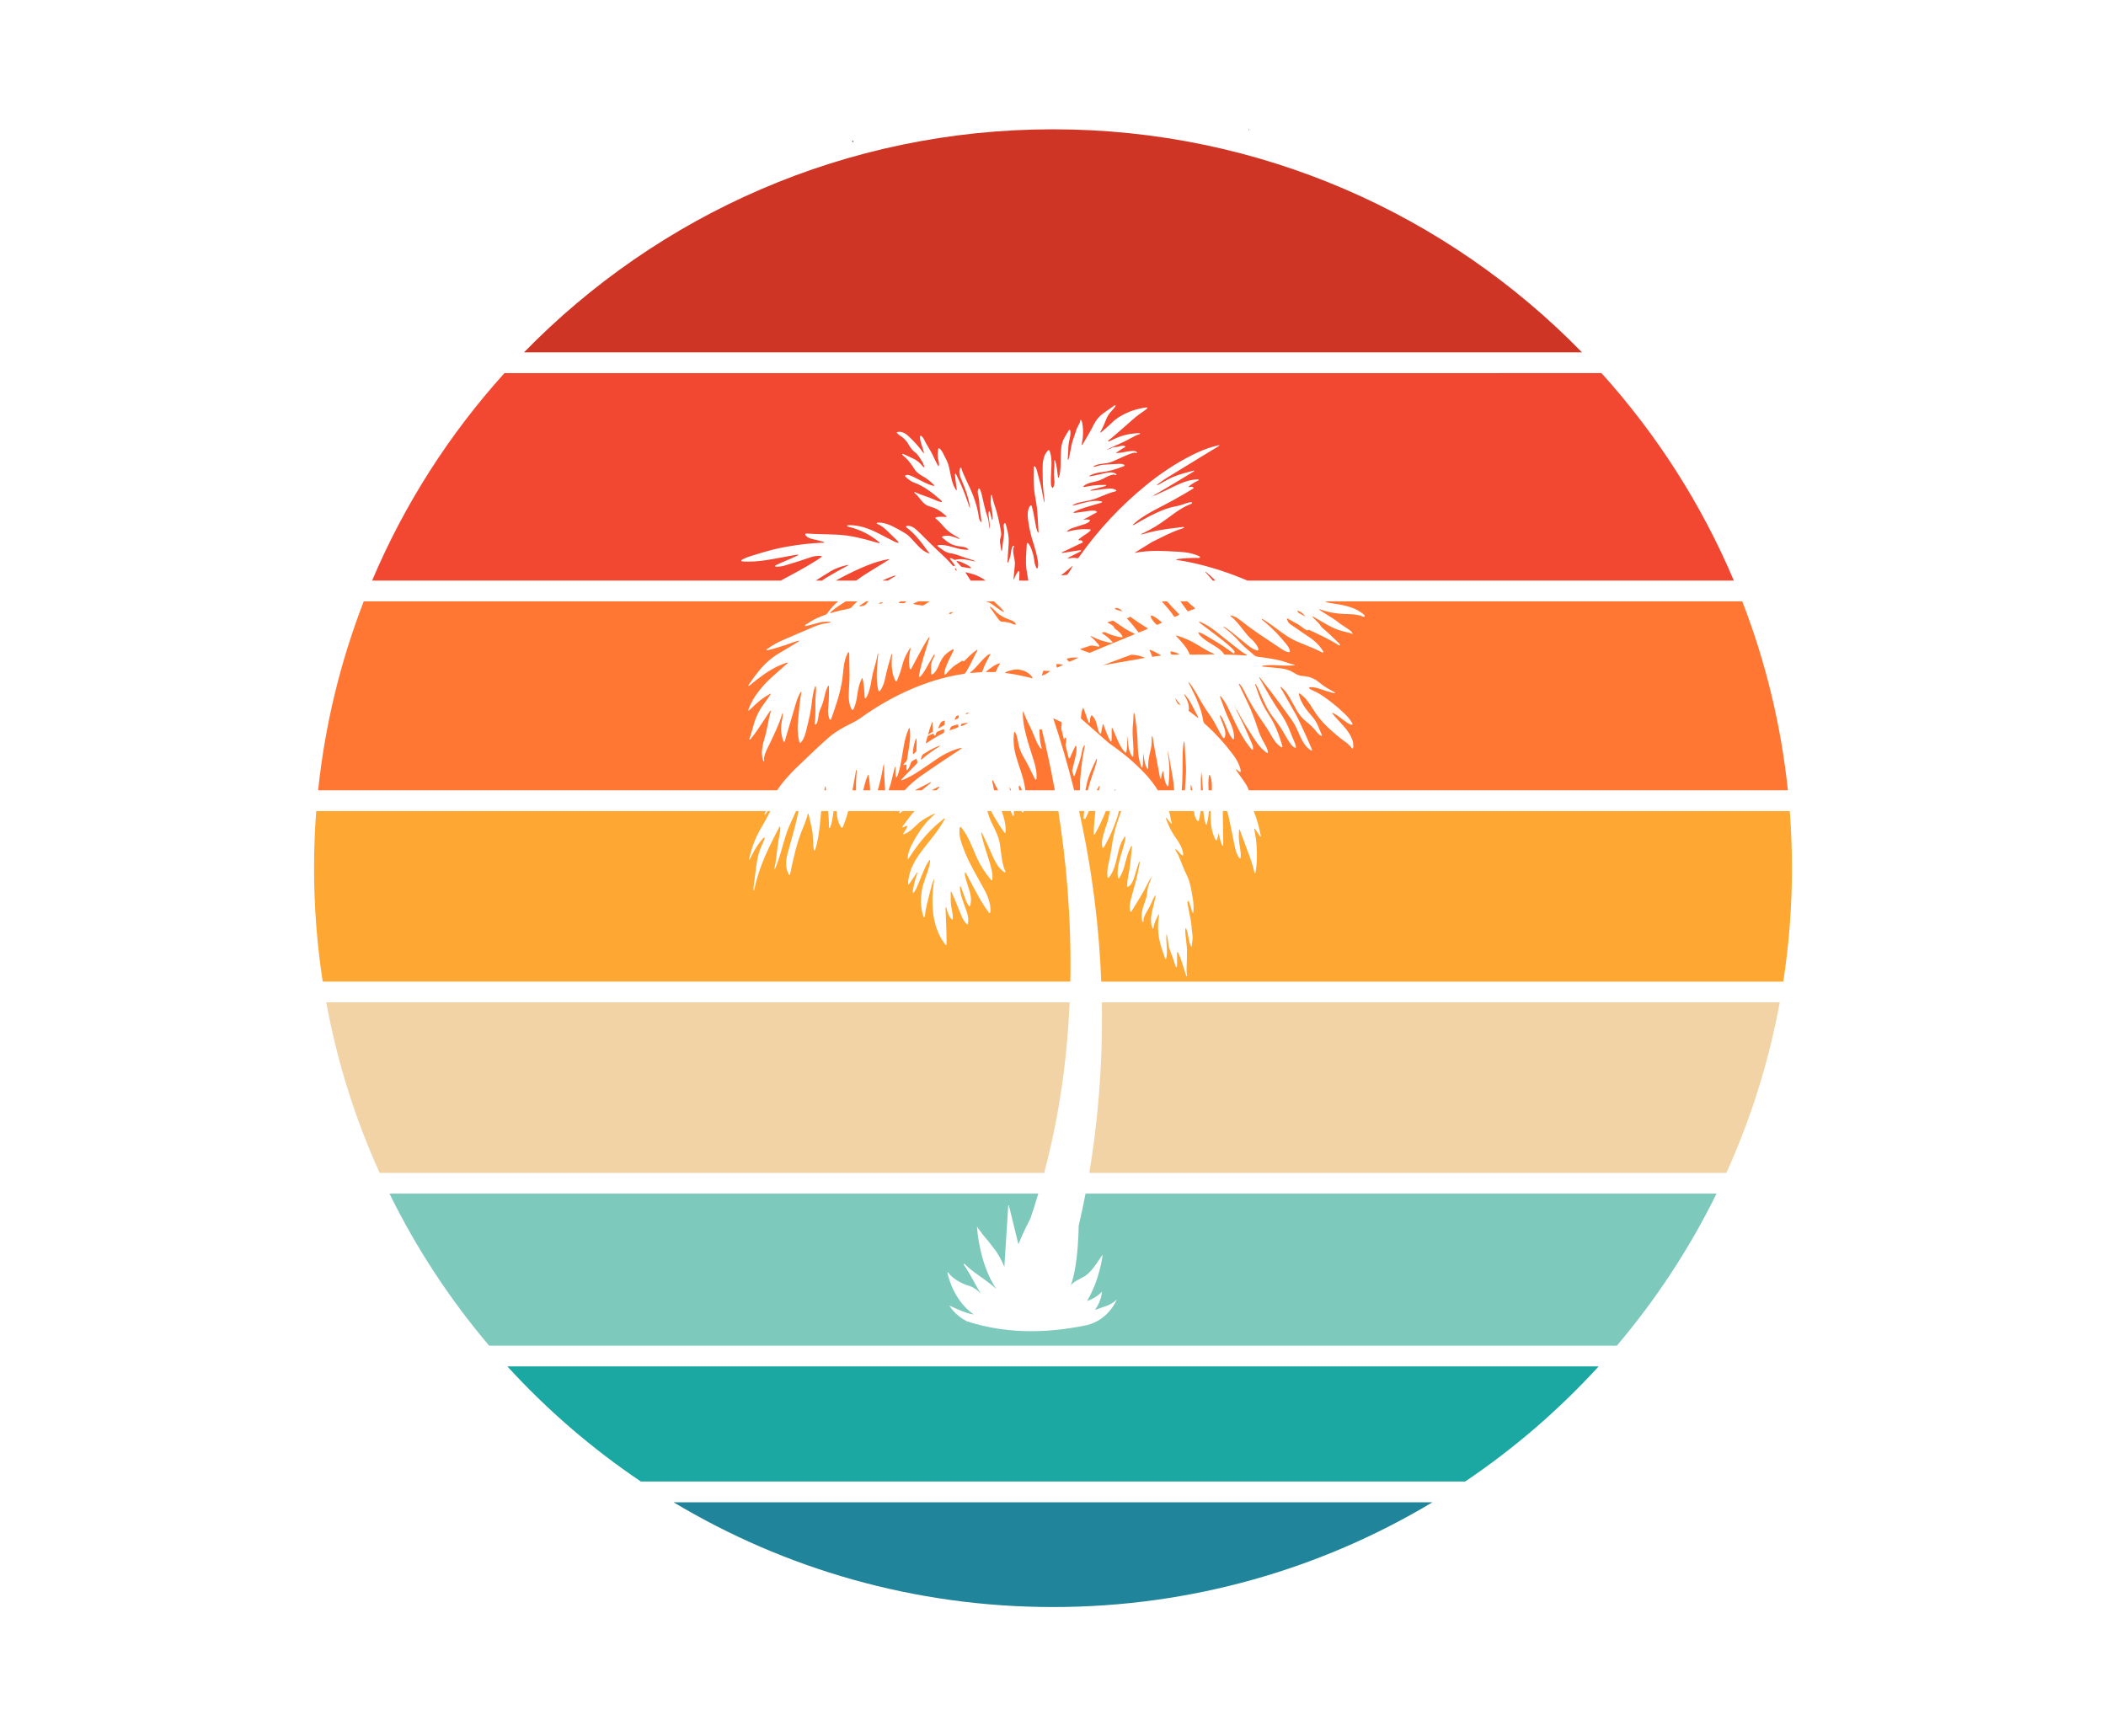 <?xml version="1.0" encoding="utf-8"?>
<!-- Generator: Adobe Illustrator 22.1.0, SVG Export Plug-In . SVG Version: 6.00 Build 0)  -->
<svg version="1.1" id="layer" xmlns="http://www.w3.org/2000/svg" xmlns:xlink="http://www.w3.org/1999/xlink" x="0px" y="0px"
	 viewBox="0 0 570 470" style="enable-background:new 0 0 570 470;" xml:space="preserve">
<style type="text/css">
	.st0{fill:#FF7733;}
	.st1{fill:#F24730;}
	.st2{fill:#FFA733;}
	.st3{fill:#CE3525;}
	.st4{fill:#7DC9BB;}
	.st5{fill:#1BA8A2;}
	.st6{fill:#F2D3A5;}
	.st7{fill:#20849B;}
</style>
<path d="M338.156,35.01c-0.022,0.063-0.045,0.125-0.077,0.182c-0.009,0.016-0.123-0.001-0.123-0.008
	C337.944,35.027,338.063,35.035,338.156,35.01z"/>
<path d="M309.848-5.249c0.037,0.125,0.034,0.229-0.161,0.232c-0.016,0-0.05-0.074-0.046-0.078
	C309.708-5.149,309.778-5.199,309.848-5.249z"/>
<path d="M303.12-18.075c0.006,0.085,0.03,0.185-0.008,0.237c-0.071,0.095-0.164,0.051-0.164-0.08
	C302.947-18.029,303.017-18.079,303.12-18.075z"/>
<path d="M230.788,38.388c-0.07-0.037-0.112-0.127-0.162-0.203c0.083-0.014,0.165-0.031,0.248-0.028
	c0.044,0.001,0.121,0.055,0.123,0.088C231.004,38.385,230.912,38.455,230.788,38.388z"/>
<path d="M193.008,59.735c0.044,0.002,0.083,0.099,0.124,0.152c-0.085,0.033-0.168,0.076-0.256,0.096
	c-0.031,0.007-0.067-0.013-0.103-0.029C192.753,59.784,192.863,59.727,193.008,59.735z"/>
<path d="M194.352,64.087c0.057-0.052,0.113-0.106,0.175-0.15c0.011-0.008,0.091,0.051,0.088,0.056
	C194.552,64.129,194.454,64.117,194.352,64.087z"/>
<path d="M223.258,68.574c-0.067-0.039-0.121-0.099-0.176-0.157c0.089,0.01,0.18,0.015,0.267,0.034
	c0.067,0.014,0.094,0.002,0.104-0.015c0.003,0.012,0.006,0.025,0.013,0.044C223.498,68.571,223.364,68.636,223.258,68.574z"/>
<path d="M266.69,103.88c0.056,0.063,0.172,0.154,0.158,0.184c-0.048,0.101-0.122,0.19-0.194,0.28
	c-0.012-0.082-0.029-0.165-0.026-0.247C266.632,104.024,266.668,103.952,266.69,103.88z"/>
<path d="M266.079,102.857c0.014,0.038,0.051,0.093,0.038,0.111c-0.061,0.084-0.11,0.056-0.118-0.072
	C265.998,102.885,266.051,102.87,266.079,102.857z"/>
<path d="M294.439,49.182c0.113,0.001,0.225,0.02,0.337,0.037c-0.109,0.058-0.217,0.119-0.329,0.169
	c-0.035,0.015-0.114,0.001-0.13-0.025C294.252,49.26,294.301,49.181,294.439,49.182z"/>
<path d="M405.939,123.437c0.058,0.075,0.126,0.145,0.17,0.228c0.013,0.025-0.012,0.071-0.03,0.113
	c-0.199,0.064-0.23-0.074-0.231-0.229C405.848,123.512,405.907,123.474,405.939,123.437z"/>
<path d="M377.563,75.628c0.019-0.046,0.037-0.091,0.056-0.137c0.032,0.039,0.082,0.074,0.09,0.117
	c0.007,0.037-0.033,0.084-0.052,0.126C377.625,75.698,377.594,75.663,377.563,75.628z"/>
<path d="M409.604,85.051c-0.009-0.013,0.054-0.105,0.088-0.109c0.171-0.017,0.285,0.039,0.249,0.232
	C409.79,85.267,409.687,85.179,409.604,85.051z"/>
<g>
	<g>
		<path class="st0" d="M334.296,191.472c0.028,0.12,0.093,0.235,0.058,0.364C334.389,191.703,334.52,191.551,334.296,191.472z"/>
	</g>
	<g>
		<path class="st0" d="M322.551,193.044c0.29,0.222,0.578,0.446,0.87,0.666c0.28,0.211,0.53,0.465,0.838,0.632
			c0.079-0.112,0.052-0.179,0.019-0.244c-0.625-1.211-1.24-2.427-1.879-3.631c-0.377-0.711-0.82-1.382-1.338-2.001
			c-0.154-0.184-0.322-0.357-0.49-0.542c-0.159,0.137-0.025,0.227,0.017,0.308c0.191,0.367,0.407,0.72,0.59,1.091
			c0.314,0.638,0.514,1.312,0.581,2.024c0.032,0.339,0.074,0.676-0.088,1.025C321.974,192.605,322.263,192.824,322.551,193.044z"/>
	</g>
	<g>
		<path class="st1" d="M260.343,153.441c0.774,0.095,1.526,0.33,2.311,0.348c0.046,0.001,0.093-0.025,0.264-0.075
			c-0.65-0.601-1.373-0.894-2.051-1.25c-0.602-0.316-1.248-0.531-1.908-0.622c-0.108,0.149-0.014,0.208,0.045,0.272
			c0.33,0.359,0.663,0.715,0.993,1.074C260.096,153.296,260.187,153.422,260.343,153.441z"/>
	</g>
	<g>
		<path class="st0" d="M334.507,192.134c0.089-0.163,0.025-0.248-0.14-0.282C334.514,191.892,334.52,192.007,334.507,192.134z"/>
	</g>
	<g>
		<path class="st0" d="M334.186,191.142c-0.008,0.108,0.006,0.21,0.09,0.29C334.295,191.321,334.285,191.218,334.186,191.142z"/>
	</g>
	<g>
		<path class="st0" d="M337.345,177.22c-1.184-0.692-2.257-1.537-3.326-2.389c-1.622-1.293-3.242-2.589-4.877-3.867
			c-1.116-0.873-2.287-1.668-3.565-2.292c-0.324-0.158-0.644-0.328-1.06-0.426c0.028,0.278,0.211,0.357,0.345,0.459
			c1.264,0.958,2.536,1.906,3.797,2.868c1.572,1.199,3.15,2.392,4.597,3.744c0.213,0.2,0.416,0.411,0.614,0.627
			c0.133,0.145,0.231,0.318,0.269,0.513c0.029,0.145,0.037,0.297-0.247,0.434c-1.491-1.108-3.044-2.159-4.649-3.134
			c-3.66-2.222-4.028-2.422-4.86-2.613c-0.092,0.124-0.011,0.228,0.044,0.33c0.237,0.436,0.575,0.786,0.945,1.108
			c0.498,0.434,1.041,0.806,1.6,1.158c0.743,0.468,1.489,0.931,2.23,1.404c0.828,0.528,1.615,1.103,2.122,2.024
			c1.026,0.029,2.048,0.045,3.069,0.092c1.022,0.047,2.042,0.126,3.058,0.19C337.514,177.313,337.426,177.267,337.345,177.22z"/>
	</g>
	<g>
		<path class="st1" d="M265.193,156.18c-0.717-0.368-1.456-0.675-2.243-0.863c-0.425-0.102-0.843-0.235-1.264-0.352
			c-0.111-0.031-0.223-0.077-0.373,0.014c0.477,0.734,0.946,1.455,1.414,2.177h4.029
			C266.259,156.799,265.746,156.464,265.193,156.18z"/>
	</g>
	<g>
		<path class="st1" d="M290.225,153.243c-0.023,0.002-0.047,0.016-0.065,0.031c-0.919,0.799-1.835,1.602-2.821,2.32
			c-0.018,0.013-0.028,0.04-0.034,0.062c-0.006,0.021-0.001,0.046-0.001,0.086c0.505-0.051,1.01-0.102,1.545-0.156
			c0.584-0.775,1.261-1.88,1.426-2.316C290.258,153.261,290.241,153.241,290.225,153.243z"/>
	</g>
	<g>
		<path class="st1" d="M326.369,154.77c-0.025-0.022-0.077-0.014-0.117-0.019c-0.003,0.026-0.01,0.049-0.005,0.068
			c0.005,0.023,0.018,0.045,0.031,0.065c0.013,0.02,0.029,0.039,0.046,0.057c0.66,0.725,1.294,1.473,1.933,2.216h0.71
			C328.116,156.344,327.26,155.539,326.369,154.77z"/>
	</g>
	<g>
		<path class="st0" d="M351.192,165.461c0.084,0.202,0.197,0.394,0.397,0.504c0.527,0.29,1.058,0.573,1.643,0.888
			c-0.276-0.589-1.107-1.233-2.007-1.595C351.211,165.329,351.17,165.409,351.192,165.461z"/>
	</g>
	<g>
		<path class="st0" d="M334.159,191.092c-0.029-0.1-0.059-0.2-0.086-0.304C334.058,190.903,334.04,191.019,334.159,191.092z"/>
	</g>
	<g>
		<path class="st0" d="M328.604,177.121c0.006-0.177-0.095-0.2-0.181-0.232c-0.87-0.326-1.683-0.767-2.479-1.24
			c-0.691-0.411-1.381-0.823-2.067-1.241c-1.568-0.956-3.249-1.66-4.982-2.248c-0.181-0.061-0.367-0.108-0.551-0.161
			c-0.022,0.033-0.044,0.065-0.066,0.098c0.473,0.522,0.946,1.042,1.418,1.565c0.474,0.525,0.916,1.075,1.322,1.655
			c0.405,0.581,0.698,1.223,1.007,1.88C324.237,177.177,326.423,177.218,328.604,177.121z"/>
	</g>
	<g>
		<path class="st0" d="M285.955,180.285c0.028,0.139,0.088,0.271,0.14,0.427c0.316-0.049,0.553-0.22,0.807-0.342
			c0.251-0.121,0.529-0.204,0.825-0.481c-0.673-0.003-1.221-0.187-1.779-0.134C285.871,179.957,285.922,180.123,285.955,180.285z"/>
	</g>
	<g>
		<path class="st0" d="M283.916,181.602c-0.482,0.012-0.965,0.04-1.464-0.105c-0.238,0.421-0.329,0.867-0.494,1.375
			c0.554-0.088,1.174-0.414,2.234-1.141C284.165,181.553,284.023,181.599,283.916,181.602z"/>
	</g>
	<g>
		<path class="st0" d="M305.901,166.943c-0.277,0.138-0.552,0.275-0.816,0.406c-0.01,0.041-0.022,0.065-0.021,0.088
			c0.001,0.022,0.008,0.05,0.023,0.065c1.102,1.166,2.109,2.413,3.077,3.704c0.486-0.125,0.9-0.328,1.318-0.51
			c0.394-0.171,0.832-0.262,1.211-0.587C309.029,169.126,307.462,168.061,305.901,166.943z"/>
	</g>
	<g>
		<path class="st0" d="M311.832,177.778c0.793-0.106,1.562-0.208,2.33-0.311c-0.003-0.059,0.011-0.134-0.011-0.147
			c-0.883-0.517-1.787-0.994-2.743-1.366c-0.089-0.035-0.185-0.069-0.315,0.028c0.133,0.264,0.286,0.53,0.403,0.811
			C311.616,177.084,311.701,177.389,311.832,177.778z"/>
	</g>
	<g>
		<path class="st0" d="M289.343,179.121c0.52-0.127,1.809-0.699,2.504-1.122c-1.139-0.084-2.143,0.034-3.17,0.302
			C288.829,178.658,289.139,178.856,289.343,179.121z"/>
	</g>
	<g>
		<path class="st0" d="M317.9,166.954c0.243,0.006,0.441-0.152,0.662-0.243c0.2-0.082,0.408-0.149,0.568-0.296
			c0.03-0.186-0.111-0.266-0.208-0.364c-1.054-1.064-2.071-2.163-3.07-3.278h-1.416c0.05,0.057,0.098,0.117,0.149,0.174
			c1.112,1.264,2.247,2.508,3.183,3.915C317.793,166.899,317.846,166.917,317.9,166.954z"/>
	</g>
	<g>
		<path class="st0" d="M309.815,178.009c-1.204-0.494-2.429-0.798-3.699-0.766l-7.662,2.838c3.672-0.642,7.344-1.283,11.015-1.926
			C309.58,178.136,309.707,178.142,309.815,178.009z"/>
	</g>
	<g>
		<path class="st0" d="M316.078,203.801c0.077-0.151,0.039-0.308,0.013-0.47C315.937,203.489,316.034,203.644,316.078,203.801z"/>
	</g>
	<g>
		<path class="st0" d="M312.39,166.92c-0.211-0.122-0.419-0.255-0.668-0.285c-0.067-0.008-0.138,0.016-0.19,0.023
			c-0.124,0.117-0.098,0.24-0.056,0.353c0.171,0.464,0.445,0.867,0.757,1.245c0.263,0.319,0.541,0.625,0.877,0.896
			c0.492-0.172,0.949-0.375,1.408-0.618C314.082,168.094,312.962,167.25,312.39,166.92z"/>
	</g>
	<g>
		<path class="st0" d="M297.206,175.01c-0.458-0.073-0.915-0.152-1.37-0.236c-0.343-0.063-0.665-0.038-1.002,0.086
			c-0.663,0.244-1.345,0.435-2.014,0.663c-0.147,0.05-0.333,0.03-0.438,0.182c0.014,0.031,0.018,0.065,0.035,0.073
			c0.724,0.353,1.492,0.591,2.247,0.862c0.252,0.091,0.473-0.004,0.702-0.102c0.964-0.413,1.93-0.82,2.899-1.221
			c2.726-1.125,5.454-2.244,8.179-3.372c0.219-0.091,0.476-0.124,0.671-0.378c-1.051-0.479-2.053-1.017-2.998-1.652
			c-0.931-0.625-1.856-1.26-2.822-1.916c-0.547,0.171-1.092,0.181-1.598,0.504c0.24,0.12,0.445,0.201,0.626,0.318
			c0.495,0.318,1.108,0.504,1.289,1.185c0.036,0.134,0.245,0.226,0.381,0.327c0.491,0.365,0.964,0.751,1.352,1.228
			c0.212,0.26,0.439,0.518,0.507,0.853c-0.17,0.172-0.343,0.088-0.501,0.068c-1.221-0.153-2.375-0.539-3.501-1.017
			c-0.112-0.048-0.235-0.081-0.334-0.148c-0.406-0.272-0.817-0.271-1.247-0.043c-0.022,0.216,0.186,0.249,0.31,0.332
			c0.815,0.545,1.577,1.152,2.236,1.88c0.124,0.137,0.306,0.251,0.29,0.508c-0.29,0.06-0.571-0.003-0.851-0.056
			c-1.521-0.286-2.962-0.806-4.349-1.483c-0.219-0.107-0.439-0.209-0.661-0.311c-0.015-0.007-0.041,0.011-0.11,0.031
			c0.179,0.272,0.447,0.433,0.657,0.647c0.222,0.227,0.454,0.443,0.672,0.674c0.201,0.213,0.399,0.43,0.58,0.659
			c0.191,0.243,0.443,0.452,0.513,0.752C297.447,175.069,297.317,175.027,297.206,175.01z"/>
	</g>
	<g>
		<path class="st0" d="M303.864,165.522c-0.692-0.673-1.298-1.096-2.169-0.913c0.373,0.397,0.37,0.408,0.615,0.481
			C302.769,165.225,303.232,165.347,303.864,165.522z"/>
	</g>
	<g>
		<path class="st0" d="M231.676,208.645c-0.293,1.634-0.595,3.267-0.881,4.902c-0.022,0.128-0.047,0.255-0.07,0.382h0.976
			c-0.067-1.846,0.059-3.687,0.195-5.527c-0.005-0.077-0.01-0.154-0.016-0.232c-0.009,0.002-0.019,0.003-0.028,0.005
			c0.014,0.076,0.028,0.153,0.042,0.231C231.735,208.407,231.699,208.517,231.676,208.645z"/>
	</g>
	<g>
		<path class="st0" d="M247.889,203.505c0.095-0.088,0.119-0.21,0.128-0.333c0.076-1.117,0.107-2.236,0.045-3.369
			c-0.394,0.504-0.51,1.099-0.646,1.68c-0.298,1.273-0.378,2.073-0.297,2.694C247.429,203.992,247.645,203.73,247.889,203.505z"/>
	</g>
	<g>
		<path class="st0" d="M255.711,195.067c-0.521,0.091-0.956,0.21-1.19,0.717c-0.19,0.413-0.442,0.798-0.601,1.402
			c0.642-0.346,1.152-0.621,1.659-0.893C255.692,195.887,255.721,195.506,255.711,195.067z"/>
	</g>
	<g>
		<path class="st1" d="M258.428,153.833c0.114,0.279,0.245,0.522,0.483,0.746C258.876,153.922,258.844,153.871,258.428,153.833z"/>
	</g>
	<g>
		<path class="st0" d="M252.241,195.573c-0.385,1.014-0.748,2.036-1.047,3.272c0.539-0.345,0.922-0.589,1.325-0.848
			c-0.064-0.859-0.168-1.7-0.078-2.546C252.326,195.458,252.268,195.502,252.241,195.573z"/>
	</g>
	<g>
		<path class="st0" d="M242.352,207.464c-0.179,0.229-0.225,0.433-0.275,0.64c-0.288,1.186-0.573,2.373-0.872,3.556
			c-0.195,0.769-0.434,1.524-0.703,2.268h4.341c1.363-1.515,2.91-2.823,4.568-4.007c2.466-1.76,4.987-3.439,7.516-5.105
			c0.938-0.618,1.877-1.235,2.814-1.855c0.196-0.13,0.414-0.238,0.563-0.508c-0.147,0.008-0.245-0.002-0.335,0.021
			c-0.685,0.179-1.364,0.372-2.025,0.633c-1.391,0.549-2.71,1.238-3.954,2.062c-1.12,0.742-2.225,1.505-3.333,2.266
			c-1.208,0.83-2.417,1.658-3.69,2.387c-0.87,0.498-1.76,0.953-2.69,1.329c-0.11,0.044-0.217,0.111-0.38-0.064
			c1.385-1.595,2.991-2.991,4.418-4.588c-0.078-0.372-0.107-0.756-0.293-1.154c-0.321,0.187-0.605,0.375-0.908,0.524
			c-0.353,0.174-0.549,0.431-0.657,0.815c-0.165,0.588-0.424,1.144-0.785,1.645c-0.078,0.108-0.178,0.164-0.315,0.066
			c-0.133-0.478,0.083-0.993-0.068-1.466c-0.31-0.039-0.513,0.266-0.822,0.125c0.198-0.363,0.498-0.619,0.759-0.904
			c0.154-0.168,0.258-0.342,0.285-0.575c0.045-0.388,0.11-0.773,0.172-1.159c0.226-1.398,0.467-2.794,0.601-4.205
			c0.093-0.977,0.052-1.953-0.031-2.927c-0.006-0.067-0.055-0.131-0.089-0.206c-0.163,0.062-0.211,0.201-0.269,0.331
			c-0.296,0.672-0.532,1.364-0.732,2.07c-0.407,1.436-0.642,2.907-0.877,4.378c-0.212,1.326-0.415,2.653-0.728,3.961
			c-0.188,0.784-0.406,1.559-0.701,2.311c-0.053,0.135-0.084,0.289-0.284,0.295c-0.031-0.06-0.081-0.121-0.096-0.189
			C242.284,209.346,242.429,208.438,242.352,207.464z"/>
	</g>
	<g>
		<path class="st0" d="M327.988,212.425c-0.028-0.809-0.152-1.605-0.439-2.367c-0.046-0.123-0.058-0.289-0.256-0.314
			c-0.123,0.323-0.146,0.663-0.175,1.003c-0.092,1.062-0.07,2.122-0.012,3.181h0.886
			C328.004,213.428,328.005,212.927,327.988,212.425z"/>
	</g>
	<g>
		<path class="st0" d="M268.615,211.224c-0.064,0.262-0.008,0.53,0.039,0.79c0.099,0.552,0.212,1.103,0.35,1.647
			c0.023,0.09,0.053,0.178,0.077,0.268h1.081c-0.493-0.831-0.951-1.682-1.334-2.575
			C268.793,211.271,268.755,211.172,268.615,211.224z"/>
	</g>
	<g>
		<path class="st0" d="M358.652,162.921c0.952,0.291,1.85,0.383,2.74,0.518c1.353,0.205,2.695,0.455,3.999,0.883
			c1.144,0.375,2.225,0.877,3.196,1.597c0.196,0.145,0.388,0.297,0.571,0.458c0.204,0.179,0.273,0.387,0.169,0.503
			c-0.141,0.158-0.309,0.095-0.47,0.023c-0.379-0.171-0.77-0.304-1.178-0.394c-0.766-0.168-1.541-0.257-2.324-0.272
			c-0.953-0.019-1.904-0.049-2.854-0.136c-1.685-0.155-3.33-0.488-4.93-1.041c-0.16-0.055-0.329-0.093-0.447-0.231
			c-0.002,0.002-0.003,0.004-0.005,0.006c0.004,0.003,0.007,0.005,0.011,0.009c-0.012,0.067-0.057,0.169-0.029,0.195
			c0.122,0.117,0.258,0.223,0.401,0.314c0.639,0.405,1.281,0.806,1.924,1.203c1.102,0.68,2.2,1.362,3.187,2.208
			c0.183,0.157,0.407,0.267,0.61,0.402c0.63,0.418,1.265,0.83,1.887,1.26c0.342,0.236,0.656,0.511,0.881,0.869
			c0.058,0.092,0.17,0.191,0.019,0.325c-0.511-0.292-1.086-0.409-1.656-0.527c-1.297-0.268-2.54-0.69-3.736-1.256
			c-0.928-0.439-1.815-0.95-2.695-1.478c-0.795-0.477-1.603-0.932-2.409-1.391c-0.096-0.054-0.195-0.164-0.369-0.04
			c0.35,0.346,0.692,0.687,1.038,1.024c0.456,0.443,0.921,0.88,1.246,1.433c0.152,0.259,0.347,0.466,0.574,0.655
			c1.544,1.279,2.966,2.69,4.402,4.085c0.104,0.101,0.205,0.21,0.284,0.331c0.029,0.044,0.015,0.15-0.021,0.194
			c-0.038,0.046-0.141,0.085-0.189,0.065c-0.156-0.065-0.304-0.152-0.446-0.243c-2.477-1.58-5.158-2.761-7.756-3.992
			c-0.208-0.006-0.271,0.208-0.572,0.112c-0.528-0.235-1.105-0.64-1.658-1.084c-0.208-0.167-0.419-0.338-0.651-0.469
			c-0.934-0.529-1.877-1.043-2.816-1.563c-0.083-0.046-0.163-0.107-0.277-0.037c-0.007,0.192,0.112,0.351,0.171,0.528
			c0.142,0.434,0.407,0.757,0.79,1.013c0.913,0.611,1.806,1.251,2.712,1.871c0.906,0.621,1.828,1.22,2.725,1.852
			c0.82,0.578,1.571,1.241,2.247,1.985c0.444,0.49,0.844,1.013,1.167,1.592c0.058,0.104,0.124,0.213,0.021,0.325
			c-0.194,0.11-0.33-0.028-0.475-0.102c-1.085-0.56-2.202-1.049-3.334-1.504c-0.792-0.318-1.576-0.659-2.372-0.966
			c-1.72-0.663-3.306-1.564-4.793-2.646c-0.928-0.675-1.848-1.361-2.774-2.039c-0.768-0.563-1.55-1.107-2.371-1.59
			c-0.158-0.093-0.302-0.242-0.512-0.208c0.04,0.27,0.29,0.358,0.463,0.503c1.163,0.973,2.282,1.992,3.341,3.077
			c0.974,0.997,1.866,2.067,2.758,3.136c0.345,0.414,0.656,0.855,0.866,1.354c0.109,0.26,0.268,0.526,0.119,0.86
			c-0.261,0.088-0.516,0.012-0.769-0.068c-0.517-0.164-0.981-0.434-1.429-0.733c-0.65-0.435-1.298-0.871-1.948-1.305
			c-3.109-2.074-6.242-4.113-9.159-6.458c-0.515-0.414-1.073-0.77-1.685-1.026c-0.351-0.147-0.702-0.313-1.107-0.299
			c0.045,0.18,0.185,0.248,0.296,0.338c0.589,0.48,1.137,1.005,1.624,1.585c0.644,0.767,1.276,1.545,1.881,2.342
			c0.578,0.762,1.198,1.479,1.914,2.115c0.55,0.489,1.026,1.046,1.435,1.659c0.205,0.307,0.378,0.629,0.456,0.992
			c0.031,0.143,0.05,0.292-0.078,0.411c-0.169,0.093-0.332,0.024-0.49-0.033c-0.554-0.201-1.064-0.486-1.552-0.816
			c-0.608-0.411-1.166-0.887-1.732-1.352c-1.076-0.884-2.152-1.767-3.237-2.641c-0.647-0.521-1.317-1.013-2.02-1.456
			c-0.088-0.056-0.181-0.174-0.314-0.03c0.151,0.127,0.297,0.256,0.45,0.376c1.387,1.088,2.679,2.278,3.847,3.601
			c0.81,0.918,1.719,1.735,2.659,2.517c0.432,0.36,0.882,0.701,1.283,1.092c0.32,0.313,0.686,0.432,1.108,0.488
			c1.137,0.152,2.277,0.293,3.407,0.487c1.588,0.274,3.166,0.597,4.681,1.17c0.572,0.216,1.155,0.39,1.766,0.459
			c0.065,0.007,0.082,0.052,0.021,0.154c-0.331,0.083-0.712,0.114-1.096,0.121c-1.173,0.021-2.345,0.001-3.516-0.087
			c-1.221-0.091-2.441-0.1-3.656,0.077c-0.183,0.027-0.396-0.002-0.543,0.234c0.145,0.021,0.258,0.043,0.373,0.054
			c1.531,0.15,3.062,0.301,4.594,0.448c1.231,0.118,2.403,0.414,3.455,1.096c0.266,0.172,0.55,0.317,0.829,0.469
			c0.521,0.283,1.071,0.457,1.668,0.506c0.51,0.041,1.023,0.099,1.522,0.208c1.142,0.249,2.154,0.776,3.045,1.531
			c0.955,0.809,2.005,1.475,3.099,2.076c0.342,0.188,0.686,0.375,1.025,0.568c0.094,0.054,0.228,0.094,0.172,0.255
			c-0.148,0.052-0.293,0.019-0.435-0.014c-0.76-0.179-1.51-0.388-2.247-0.651c-0.712-0.254-1.435-0.479-2.159-0.697
			c-0.636-0.192-1.29-0.269-1.955-0.219c-0.096,0.007-0.195,0.012-0.242,0.183c0.201,0.32,0.548,0.489,0.905,0.637
			c1.338,0.557,2.564,1.308,3.728,2.165c0.472,0.348,0.942,0.698,1.405,1.058c1.274,0.991,2.491,2.048,3.65,3.171
			c0.668,0.648,1.29,1.337,1.774,2.137c0.135,0.223,0.313,0.435,0.324,0.698c-0.113,0.135-0.23,0.116-0.351,0.084
			c-0.405-0.11-0.778-0.298-1.119-0.533c-0.522-0.361-1.035-0.736-1.533-1.129c-0.712-0.561-1.454-1.072-2.264-1.483
			c-0.083-0.042-0.164-0.104-0.262,0.057c0.223,0.265,0.449,0.55,0.693,0.819c0.771,0.851,1.554,1.691,2.32,2.546
			c0.604,0.674,1.161,1.386,1.641,2.155c0.337,0.54,0.622,1.105,0.827,1.711c0.215,0.636,0.289,1.284,0.228,1.949
			c-0.013,0.146-0.024,0.296-0.19,0.386c-0.054-0.027-0.141-0.043-0.176-0.094c-0.531-0.783-1.252-1.365-2.011-1.906
			c-1.575-1.123-3.031-2.389-4.443-3.707c-1.617-1.509-3.002-3.207-4.148-5.101c-0.413-0.682-0.866-1.343-1.335-1.986
			c-0.486-0.667-1.078-1.246-1.721-1.764c-0.196-0.158-0.374-0.358-0.639-0.407c-0.029,0.067-0.07,0.114-0.063,0.151
			c0.044,0.215,0.09,0.43,0.153,0.64c0.465,1.546,1.292,2.892,2.31,4.128c0.398,0.483,0.81,0.954,1.216,1.43
			c0.626,0.733,1.133,1.559,1.509,2.447c0.333,0.787,0.663,1.575,0.993,2.363c0.047,0.112,0.099,0.226,0.005,0.338
			c-0.137,0.05-0.233-0.035-0.332-0.097c-0.419-0.262-0.776-0.601-1.071-0.991c-0.789-1.04-1.73-1.921-2.745-2.733
			c-1.041-0.833-1.889-1.839-2.558-2.991c-0.405-0.697-0.789-1.405-1.175-2.112c-0.422-0.771-0.838-1.546-1.33-2.276
			c-0.48-0.712-1.02-1.372-1.671-1.935c-0.063-0.055-0.131-0.16-0.248-0.052c-0.013,0.233,0.158,0.392,0.261,0.577
			c0.284,0.512,0.582,1.017,0.87,1.527c0.709,1.254,1.41,2.513,2.125,3.764c0.533,0.933,1.08,1.858,1.544,2.829
			c1.295,2.709,2.546,5.439,3.705,8.209c0.04,0.096,0.043,0.187-0.034,0.267c-0.048,0-0.101,0.014-0.142-0.003
			c-0.089-0.037-0.177-0.083-0.257-0.137c-0.638-0.426-1.159-0.971-1.599-1.595c-0.396-0.56-0.726-1.159-1.014-1.78
			c-0.339-0.731-0.668-1.467-0.994-2.203c-0.427-0.963-0.94-1.875-1.565-2.727c-0.982-1.34-1.939-2.698-2.922-4.036
			c-1.736-2.362-3.521-4.688-5.349-6.98c-0.061-0.076-0.114-0.161-0.186-0.226c-0.055-0.05-0.087-0.179-0.247-0.08
			c0.229,0.405,0.456,0.804,0.681,1.204c1.613,2.876,3.256,5.734,5.127,8.455c0.253,0.368,0.481,0.755,0.714,1.137
			c0.752,1.23,1.381,2.531,1.893,3.879c0.327,0.86,0.686,1.708,1.05,2.553c0.194,0.45,0.361,0.913,0.474,1.39
			c0.032,0.136,0.042,0.275-0.043,0.42c-0.072-0.007-0.153,0.006-0.213-0.023c-0.131-0.064-0.257-0.142-0.374-0.228
			c-0.398-0.294-0.715-0.667-0.979-1.081c-0.408-0.638-0.825-1.272-1.193-1.932c-0.935-1.68-1.974-3.288-3.178-4.788
			c-0.638-0.794-1.527-2.196-1.985-3.106c-0.715-1.419-1.359-2.87-1.99-4.328c-0.223-0.516-0.45-1.03-0.745-1.509
			c-0.071-0.116-0.122-0.264-0.292-0.278c-0.049,0.144,0.01,0.274,0.058,0.406c0.182,0.505,0.378,1.006,0.543,1.516
			c0.738,2.291,1.757,4.442,3.105,6.442c1.069,1.587,1.858,3.32,2.544,5.101c0.404,1.048,0.744,2.118,1.042,3.201
			c0.041,0.15,0.142,0.323-0.033,0.466c-0.197,0.035-0.323-0.103-0.456-0.198c-0.582-0.414-1.073-0.922-1.5-1.492
			c-0.396-0.529-0.74-1.09-1.053-1.671c-0.527-0.979-1.127-1.917-1.768-2.825c-2.065-2.926-3.974-5.945-5.524-9.182
			c-0.274-0.573-0.614-1.112-1.024-1.6c-0.088-0.104-0.156-0.247-0.363-0.236c-0.003,0.259,0.159,0.453,0.259,0.664
			c0.772,1.633,1.561,3.258,2.323,4.895c1.012,2.171,1.828,4.42,2.57,6.694c0.434,1.329,1.003,2.592,1.716,3.794
			c0.211,0.356,0.399,0.728,0.576,1.103c0.198,0.42,0.351,0.858,0.407,1.324c0.012,0.101,0.014,0.194-0.141,0.269
			c-0.312-0.124-0.58-0.371-0.854-0.604c-0.937-0.799-1.709-1.746-2.382-2.769c-1.678-2.549-3.325-5.118-4.76-7.816
			c-0.08-0.15-0.169-0.296-0.256-0.442c-0.065-0.109-0.162-0.058-0.25-0.05c0.139,0.069,0.189,0.206,0.251,0.334
			c0.332,0.68,0.655,1.364,0.999,2.038c1.134,2.219,2.075,4.526,3.083,6.803c0.189,0.427,0.334,0.867,0.301,1.345
			c-0.008,0.122-0.01,0.248-0.211,0.284c-0.333-0.249-0.592-0.605-0.86-0.948c-0.753-0.964-1.426-1.982-2.035-3.043
			c-0.851-1.484-1.59-3.025-2.319-4.572c-0.478-1.016-0.959-2.031-1.461-3.036c-0.448-0.897-0.979-1.747-1.602-2.535
			c-0.117-0.148-0.201-0.339-0.415-0.386c-0.069,0.124-0.021,0.236,0.021,0.352c0.788,2.155,1.521,4.331,2.528,6.4
			c0.331,0.68,0.619,1.381,0.839,2.108c0.242,0.8,0.397,1.612,0.351,2.453c-0.008,0.141,0.009,0.3-0.17,0.383
			c-0.179-0.036-0.261-0.198-0.364-0.328c-0.503-0.639-0.853-1.365-1.172-2.107c-0.347-0.807-0.684-1.619-1.028-2.428
			c-0.22-0.518-0.497-1.007-0.812-1.473c-0.048-0.07-0.097-0.171-0.22-0.113c-0.073,0.175-0.002,0.335,0.058,0.492
			c0.234,0.616,0.469,1.232,0.712,1.844c0.262,0.659,0.493,1.326,0.613,2.029c0.088,0.516,0.056,1.022-0.096,1.521
			c-0.035,0.115-0.078,0.232-0.268,0.259c-0.2-0.089-0.342-0.276-0.467-0.471c-0.216-0.337-0.414-0.686-0.603-1.04
			c-0.86-1.612-1.642-3.274-2.723-4.755c-1.223-1.675-2.273-3.455-3.285-5.262c-0.474-0.847-0.981-1.676-1.521-2.483
			c-0.277-0.413-0.558-0.827-0.97-1.267c0.029,0.352,0.181,0.546,0.288,0.753c0.829,1.606,1.632,3.224,2.301,4.905
			c0.624,1.57,1.141,3.172,1.385,4.847c0.061,0.421,0.211,0.735,0.543,0.981c0.137,0.102,0.257,0.225,0.384,0.34
			c2.627,2.359,4.963,4.983,7.082,7.802c0.691,0.92,1.309,1.886,1.737,2.962c0.199,0.5,0.374,1.008,0.41,1.552
			c0.007,0.111,0.045,0.246-0.148,0.319c-0.084-0.048-0.191-0.1-0.289-0.165c-0.102-0.067-0.196-0.145-0.292-0.22
			c-0.096-0.075-0.185-0.162-0.286-0.228c-0.083-0.054-0.141-0.203-0.313-0.09c0.138,0.21,0.265,0.414,0.403,0.611
			c0.603,0.86,1.211,1.717,1.813,2.577c0.421,0.601,0.815,1.219,1.104,1.896c0.077,0.18,0.143,0.362,0.2,0.547h145.909
			c-1.87-17.857-6.093-35.012-12.348-51.156H359.374C359.15,162.805,358.918,162.844,358.652,162.921z"/>
	</g>
	<g>
		<path class="st2" d="M311.702,237.324c-0.102,0.077-0.149,0.174-0.111,0.302C311.73,237.561,311.722,237.445,311.702,237.324z"/>
	</g>
	<g>
		<path class="st0" d="M325.315,210.391c-0.033-0.449-0.094-0.896-0.142-1.344c-0.156,1.222-0.181,2.441-0.157,3.662
			c0.008,0.407,0.009,0.814,0.014,1.22h0.537C325.496,212.749,325.4,211.57,325.315,210.391z"/>
	</g>
	<g>
		<path class="st0" d="M250.566,201.234c0.64-0.297,1.102-0.73,1.638-1.043c0.526-0.307,1.038-0.638,1.569-0.934
			c0.551-0.307,1.118-0.586,1.688-0.882c0.108-0.314,0.078-0.625,0.071-0.91c-0.142-0.142-0.256-0.055-0.358-0.014
			c-0.452,0.182-0.896,0.382-1.349,0.558c-0.248,0.096-0.393,0.251-0.473,0.508c-0.064,0.204-0.086,0.434-0.247,0.601
			c-0.016,0.016-0.043,0.022-0.085,0.042c-0.266-0.118-0.19-0.434-0.472-0.561c-0.463,0.148-0.937,0.387-1.446,0.627
			C250.856,199.841,250.699,200.493,250.566,201.234z"/>
	</g>
	<g>
		<path class="st0" d="M249.538,204.58c-0.097,0.323-0.216,0.639-0.318,0.934c0.145,0.146,0.215,0.039,0.276-0.012
			c1.523-1.266,3.105-2.448,4.809-3.462c0.04-0.024,0.07-0.065,0.186-0.175c-0.439,0.039-0.723,0.184-1.01,0.304
			c-1.266,0.529-2.432,1.242-3.592,1.966C249.715,204.243,249.598,204.378,249.538,204.58z"/>
	</g>
	<g>
		<path class="st0" d="M257.951,165.682c-0.45,0.001-0.821,0.122-1.189,0.297C257.222,166.331,257.29,166.315,257.951,165.682z"/>
	</g>
	<g>
		<path class="st0" d="M224.665,165.815c0.101,0.185,0.229,0.117,0.325,0.088c1.566-0.469,3.159-0.824,4.756-1.162
			c0.287-0.061,0.548-0.146,0.754-0.396c0.479-0.579,1.019-1.091,1.587-1.573h-3.186c-0.137,0.086-0.276,0.168-0.412,0.254
			c-1.115,0.702-2.2,1.448-3.228,2.274C225.056,165.466,224.862,165.645,224.665,165.815z"/>
	</g>
	<g>
		<path class="st1" d="M229.595,152.96c-0.046-0.015-0.091-0.048-0.128-0.04c-1.661,0.34-3.254,0.864-4.711,1.751
			c-0.751,0.457-1.5,0.917-2.244,1.386c-0.578,0.364-1.153,0.732-1.729,1.1h1.701c0.51-0.372,1.036-0.723,1.581-1.043
			c1.621-0.952,3.252-1.889,4.914-2.769C229.191,153.231,229.428,153.153,229.595,152.96z"/>
	</g>
	<g>
		<path class="st1" d="M235.458,154.661c1.598-0.991,3.205-1.968,4.804-2.957c0.148-0.092,0.356-0.136,0.406-0.387
			c-0.569,0.119-1.118,0.223-1.661,0.35c-1.908,0.445-3.735,1.131-5.534,1.896c-2.496,1.061-4.899,2.307-7.283,3.593h5.522
			C232.918,156.26,234.182,155.451,235.458,154.661z"/>
	</g>
	<g>
		<path class="st0" d="M238.934,163.031c-0.486-0.039-0.807,0.122-1.108,0.344C238.205,163.409,238.603,163.515,238.934,163.031z"/>
	</g>
	<g>
		<path class="st0" d="M256.991,197.675c0.589-0.116,1.799-0.552,2.381-0.863c0.005-0.104,0.016-0.223,0.013-0.341
			c-0.003-0.093-0.024-0.185-0.034-0.25c-0.164-0.129-0.307-0.075-0.443-0.042c-0.211,0.051-0.42,0.113-0.629,0.173
			C257.402,196.607,257.307,196.705,256.991,197.675z"/>
	</g>
	<g>
		<path class="st0" d="M254.19,212.904c-0.708,0.307-1.396,0.65-2.065,1.025h1.326c0.222-0.237,0.45-0.47,0.664-0.715
			C254.186,213.132,254.314,213.049,254.19,212.904z"/>
	</g>
	<g>
		<path class="st0" d="M259.465,194.192c0.029-0.16,0.023-0.327,0.034-0.529c-0.452-0.024-0.693,0.133-0.834,0.455
			c-0.093,0.211-0.193,0.42-0.327,0.712c0.429-0.056,0.702-0.246,0.983-0.404C259.392,194.386,259.449,194.278,259.465,194.192z"/>
	</g>
	<g>
		<path class="st0" d="M247.564,213.929h1.892c0.671-0.529,1.34-1.062,1.994-1.614c0.193-0.164,0.411-0.308,0.615-0.645
			c-0.24,0.098-0.375,0.143-0.5,0.206C250.23,212.559,248.897,213.243,247.564,213.929z"/>
	</g>
	<g>
		<path class="st0" d="M261.333,193.31c0.392-0.004,0.392-0.004,1.011-0.405C261.86,192.937,261.527,192.91,261.333,193.31z"/>
	</g>
	<g>
		<path class="st0" d="M260.032,196.463c0.046,0.071,0.116,0.11,0.185,0.084c0.568-0.215,1.127-0.448,1.82-0.834
			c-0.701-0.058-1.215,0.076-1.718,0.163C260.121,196.037,260.083,196.255,260.032,196.463z"/>
	</g>
	<g>
		<path class="st3" d="M285,35c-56.135,0-106.859,23.137-143.183,60.383h286.366C391.859,58.137,341.135,35,285,35z"/>
	</g>
	<g>
		<path class="st1" d="M299.574,121.713c0.292-0.007,0.299-0.006,0.557-0.198C299.904,121.455,299.749,121.612,299.574,121.713z"/>
	</g>
	<g>
		<path class="st1" d="M215.704,154.776c1.785-0.963,3.542-1.971,5.252-3.06c0.432-0.275,0.848-0.576,1.27-0.867
			c0.094-0.065,0.216-0.115,0.186-0.276c-0.453-0.122-0.91-0.131-1.377-0.085c-0.958,0.094-1.858,0.403-2.754,0.726
			c-1.93,0.694-3.907,1.24-5.86,1.86c-0.657,0.209-1.333,0.3-2.019,0.327c-0.212,0.008-0.445,0.058-0.614-0.14
			c0.028-0.249,0.246-0.286,0.413-0.37c0.982-0.494,2.007-0.892,3.016-1.325c0.808-0.346,1.608-0.709,2.404-1.08
			c0.165-0.077,0.38-0.114,0.458-0.374c-0.499,0.072-0.982,0.129-1.461,0.212c-2.478,0.428-4.937,0.957-7.426,1.323
			c-1.938,0.285-3.884,0.437-5.843,0.349c-0.194-0.009-0.389-0.031-0.579-0.067c-0.057-0.011-0.13-0.083-0.142-0.139
			c-0.013-0.057,0.021-0.156,0.068-0.19c0.36-0.257,0.766-0.43,1.171-0.6c0.947-0.398,1.941-0.653,2.918-0.962
			c2.655-0.84,5.336-1.567,8.084-2.046c3.205-0.558,6.422-0.975,9.675-1.079c0.187-0.006,0.385,0.036,0.564-0.076
			c-0.095-0.18-0.286-0.174-0.438-0.22c-0.794-0.24-1.593-0.463-2.41-0.619c-0.505-0.097-1.001-0.231-1.457-0.474
			c-0.391-0.208-0.744-0.464-0.877-0.899c0.102-0.23,0.277-0.215,0.449-0.205c0.61,0.034,1.219,0.082,1.829,0.101
			c1.905,0.061,3.811,0.091,5.715,0.17c2.102,0.087,4.184,0.337,6.239,0.81c1.618,0.372,3.222,0.796,4.814,1.265
			c0.37,0.109,0.736,0.247,1.138,0.235c-0.02-0.166-0.135-0.223-0.226-0.299c-2.365-1.974-5.047-3.321-8.035-4.064
			c-0.142-0.035-0.286-0.066-0.421-0.12c-0.123-0.049-0.195-0.143-0.115-0.287c0.042-0.019,0.085-0.052,0.13-0.056
			c0.146-0.013,0.292-0.018,0.439-0.02c1.305-0.015,2.576,0.195,3.827,0.557c1.579,0.457,3.06,1.147,4.516,1.896
			c1.348,0.694,2.686,1.408,4.045,2.081c0.135,0.067,0.281,0.104,0.428,0.139c0.151,0.036,0.333,0.199,0.561,0.025
			c-0.177-0.264-0.389-0.496-0.613-0.714c-0.907-0.885-1.818-1.767-2.731-2.647c-0.146-0.141-0.297-0.276-0.453-0.407
			c-0.598-0.502-1.216-0.969-1.962-1.234c-0.087-0.031-0.187-0.068-0.201-0.14c-0.015-0.172,0.078-0.215,0.173-0.225
			c0.439-0.047,0.876-0.032,1.314,0.039c1.048,0.17,2.021,0.555,2.968,1.016c0.989,0.481,1.926,1.057,2.882,1.598
			c0.644,0.364,1.225,0.806,1.734,1.338c0.54,0.565,1.067,1.143,1.596,1.718c0.546,0.594,1.097,1.182,1.74,1.676
			c0.447,0.344,0.918,0.649,1.465,0.813c0.118,0.035,0.242,0.162,0.406-0.005c-0.592-0.561-1.026-1.242-1.503-1.89
			c-1.366-1.856-2.845-3.607-4.709-4.994c-0.077-0.057-0.157-0.121-0.146-0.246c0.045-0.167,0.191-0.189,0.337-0.206
			c0.585-0.067,1.108,0.113,1.602,0.407c0.551,0.327,1.015,0.76,1.472,1.203c1.947,1.889,3.831,3.84,5.824,5.682
			c1.149,1.062,2.279,2.142,3.28,3.349c0.031,0.038,0.06,0.078,0.096,0.111c0.184,0.169,0.374,0.175,0.611,0.022
			c-0.363-0.751-0.955-1.313-1.398-1.988c0.327-0.102,0.327-0.102,1.366,0.439c0.884-0.244,1.811-0.258,2.735-0.134
			c0.676,0.091,1.342,0.252,2.012,0.384c0.252,0.05,0.503,0.106,0.866,0.182c-0.434-0.343-0.844-0.443-1.238-0.552
			c-1.037-0.287-2.048-0.643-3.054-1.021c-0.778-0.292-1.572-0.531-2.4-0.651c-0.679-0.098-1.327-0.346-1.895-0.732
			c-0.545-0.37-1.078-0.76-1.617-1.139c-0.09-0.063-0.126-0.141-0.097-0.273c0.438-0.132,0.898-0.154,1.361-0.111
			c0.633,0.06,1.26,0.155,1.874,0.326c0.705,0.197,1.411,0.393,2.12,0.574c0.901,0.23,1.811,0.41,2.747,0.396
			c0.111-0.002,0.251,0.038,0.28-0.138c-0.472-0.397-0.724-0.529-1.287-0.628c-0.36-0.064-0.725-0.107-1.088-0.149
			c-1.162-0.133-2.238-0.508-3.192-1.184c-0.537-0.381-1.036-0.813-1.549-1.227c-0.031-0.025-0.033-0.088-0.048-0.133
			c0.022-0.111,0.111-0.16,0.201-0.184c0.547-0.143,1.098-0.22,1.667-0.144c0.757,0.1,1.476,0.322,2.183,0.6
			c0.22,0.087,0.422,0.242,0.678,0.219c0.022-0.147-0.106-0.192-0.197-0.249c-0.497-0.31-0.995-0.619-1.5-0.916
			c-0.936-0.55-1.752-1.24-2.468-2.054c-0.177-0.202-0.36-0.399-0.539-0.6c-0.503-0.567-1.018-1.122-1.621-1.588
			c-0.097-0.075-0.194-0.149-0.198-0.288c0.479-0.29,0.785-0.313,3.065-0.234c0.02-0.147-0.089-0.217-0.18-0.294
			c-0.28-0.237-0.565-0.467-0.844-0.705c-0.942-0.805-1.992-1.405-3.198-1.719c-0.141-0.037-0.278-0.092-0.418-0.135
			c-0.744-0.227-1.365-0.644-1.878-1.224c-0.194-0.219-0.384-0.443-0.566-0.673c-0.47-0.595-0.929-1.197-1.54-1.662
			c-0.101-0.077-0.157-0.19-0.005-0.316c0.081,0.024,0.18,0.038,0.263,0.082c0.695,0.362,1.428,0.628,2.171,0.873
			c1.045,0.344,2.073,0.729,3.073,1.191c0.396,0.183,0.809,0.327,1.226,0.458c0.198,0.062,0.415,0.182,0.629,0.047
			c0.036-0.176-0.105-0.264-0.203-0.36c-0.052-0.051-0.15-0.153-0.205-0.201c-2.211-1.919-4.49-3.723-7.282-4.717
			c-0.696-0.248-1.664-0.982-2.302-1.647c0.038-0.225,0.206-0.319,0.403-0.353c0.243-0.042,0.484-0.012,0.724,0.057
			c0.472,0.135,0.915,0.339,1.352,0.558c0.981,0.494,1.959,0.995,2.941,1.487c0.656,0.329,1.339,0.594,2.047,0.787
			c0.147,0.04,0.31,0.088,0.507-0.035c-0.12-0.127-0.198-0.215-0.282-0.297c-0.893-0.877-1.855-1.666-2.969-2.249
			c-1.068-0.559-1.92-1.334-2.495-2.401c-0.011-0.021-0.027-0.041-0.04-0.061c-0.763-1.175-1.646-2.245-2.74-3.13
			c-0.093-0.075-0.172-0.169-0.244-0.265c-0.017-0.023,0.013-0.087,0.031-0.129c0.008-0.019,0.039-0.039,0.059-0.038
			c0.072,0.003,0.151-0.003,0.214,0.025c0.868,0.392,1.741,0.772,2.597,1.188c0.976,0.475,1.849,1.093,2.52,1.967
			c0.104,0.135,0.226,0.257,0.351,0.373c0.046,0.042,0.124,0.05,0.186,0.073c0.102-0.191,0.007-0.344-0.051-0.501
			c-0.308-0.832-0.779-1.574-1.279-2.299c-0.32-0.463-0.671-0.909-1.121-1.251c-0.735-0.558-1.294-1.255-1.722-2.065
			c-0.565-1.067-1.413-1.885-2.459-2.532c-0.178-0.11-0.331-0.251-0.477-0.402c-0.106-0.11-0.307-0.175-0.254-0.407
			c0.649-0.28,1.278-0.135,1.889,0.149c0.514,0.24,0.95,0.598,1.357,0.989c1.359,1.305,2.661,2.66,3.752,4.205
			c0.078,0.11,0.119,0.277,0.328,0.285c-0.014-0.271-0.095-0.521-0.177-0.772c-0.189-0.58-0.38-1.16-0.557-1.744
			c-0.185-0.609-0.328-1.227-0.341-1.867c-0.002-0.123,0.002-0.247,0.141-0.305c0.168-0.02,0.271,0.092,0.377,0.189
			c0.331,0.303,0.552,0.684,0.737,1.084c0.287,0.623,0.631,1.212,0.99,1.794c0.564,0.916,1.09,1.854,1.525,2.838
			c0.316,0.716,0.695,1.399,1.061,2.089c0.051,0.096,0.088,0.234,0.272,0.159c0.085-0.483,0.044-0.964-0.095-1.44
			c-0.325-1.108-0.22-2.218-0.039-3.316c0.2-0.073,0.309,0.032,0.418,0.128c0.374,0.329,0.627,0.747,0.853,1.182
			c0.248,0.477,0.462,0.971,0.723,1.44c0.443,0.797,0.753,1.641,0.942,2.53c0.198,0.931,0.379,1.866,0.583,2.796
			c0.237,1.079,0.6,2.113,1.177,3.063c0.059,0.096,0.1,0.227,0.266,0.183c0.054-0.27-0.017-0.532-0.054-0.796
			c-0.155-1.113-0.33-2.223-0.403-3.345c-0.007-0.111-0.053-0.247,0.107-0.306c0.208,0.041,0.235,0.236,0.303,0.377
			c0.414,0.857,0.833,1.713,1.217,2.584c0.838,1.9,1.542,3.852,2.206,5.819c0.054,0.16,0.073,0.339,0.277,0.432
			c-0.164-0.977-0.381-1.926-0.641-2.866c-0.411-1.486-0.956-2.923-1.566-4.337c-0.252-0.584-0.492-1.171-0.623-1.796
			c-0.118-0.559-0.141-1.116,0.096-1.653c0.044-0.1,0.086-0.226,0.229-0.211c0.129,0.081,0.145,0.204,0.182,0.32
			c0.102,0.326,0.178,0.665,0.322,0.972c0.489,1.037,0.912,2.103,1.417,3.135c1.401,2.864,2.519,5.827,2.942,9.013
			c0.054,0.411,0.199,0.806,0.442,1.141c0.061,0.084,0.127,0.146,0.284,0.121c-0.064-0.478-0.121-0.96-0.195-1.439
			c-0.186-1.207-0.382-2.411-0.398-3.638c-0.007-0.51-0.1-1.02-0.175-1.527c-0.043-0.289-0.144-0.569-0.191-0.858
			c-0.075-0.459-0.124-0.922,0.057-1.372c0.045-0.113,0.091-0.229,0.246-0.235c0.082,0.041,0.132,0.106,0.17,0.18
			c0.276,0.535,0.457,1.114,0.587,1.701c0.437,1.976,0.861,3.954,1.524,5.872c0.199,0.577,0.303,1.18,0.345,1.794
			c0.034,0.493,0.096,0.985,0.145,1.477c0.107-0.589,0.113-1.172,0.035-1.754c-0.088-0.659-0.168-1.319-0.259-1.977
			c-0.044-0.315-0.036-0.637,0.048-0.943c0.025-0.092,0.07-0.165,0.202-0.143c0.152,0.133,0.136,0.345,0.197,0.524
			c0.071,0.207,0.122,0.422,0.18,0.634c0.052,0.188,0.1,0.377,0.151,0.566c0.053,0.198,0.031,0.428,0.234,0.622
			c0.132-0.275,0.095-0.516,0.091-0.751c-0.016-0.908-0.148-1.805-0.353-2.684c-0.251-1.071-0.142-2.138-0.079-3.209
			c0.005-0.087,0.047-0.192,0.217-0.131c0.036,0.142,0.089,0.303,0.118,0.468c0.121,0.675,0.304,1.335,0.53,1.979
			c0.844,2.405,1.388,4.882,1.818,7.388c0.1,0.585,0.12,1.169-0.104,1.734c-0.217,0.545-0.179,1.1-0.087,1.661
			c0.091,0.554,0.174,1.109,0.265,1.663c0.013,0.081-0.028,0.188,0.103,0.239c0.144-0.122,0.143-0.296,0.162-0.463
			c0.105-0.898,0.167-1.803,0.324-2.691c0.206-1.162,0.269-2.315,0.069-3.481c-0.038-0.223-0.005-0.452,0.092-0.656
			c0.061-0.127,0.142-0.269,0.333-0.202c0.127,0.098,0.151,0.247,0.187,0.385c0.116,0.449,0.21,0.904,0.342,1.349
			c0.459,1.549,0.503,3.121,0.352,4.718c-0.115,1.215-0.169,2.436-0.242,3.656c-0.011,0.18-0.052,0.375,0.047,0.534
			c0.084,0.016,0.112-0.011,0.135-0.068c0.341-0.845,0.646-1.699,0.731-2.616c0.025-0.265,0.062-0.529,0.124-0.788
			c0.091-0.374,0.188-0.758,0.455-1.057c0.026-0.029,0.085-0.046,0.125-0.04c0.078,0.012,0.125,0.07,0.123,0.152
			c-0.001,0.048-0.005,0.099-0.023,0.143c-0.297,0.764-0.19,1.539-0.061,2.314c0.05,0.301,0.114,0.599,0.182,0.896
			c0.13,0.565,0.177,1.137,0.129,1.713c-0.089,1.07-0.198,2.139-0.298,3.209c-0.023,0.251-0.09,0.504,0.022,0.867
			c0.108-0.307,0.175-0.51,0.251-0.71c0.21-0.551,0.481-1.068,0.848-1.532c0.075-0.094,0.155-0.191,0.303-0.136
			c0.143,0.102,0.118,0.258,0.115,0.4c-0.011,0.537-0.036,1.074-0.046,1.612c-0.003,0.175-0.003,0.35-0.006,0.525h2.476
			c-0.089-0.476-0.18-0.951-0.265-1.427c-0.207-1.154-0.379-2.311-0.395-3.49c-0.023-1.64,0.156-3.269,0.226-4.904
			c0.006-0.142,0.008-0.295,0.186-0.385c0.141,0.026,0.234,0.138,0.325,0.253c0.291,0.367,0.506,0.778,0.668,1.215
			c0.393,1.055,0.714,2.127,0.836,3.254c0.071,0.657,0.248,1.295,0.501,1.907c0.052,0.127,0.102,0.285,0.295,0.289
			c0.185-0.116,0.202-0.314,0.23-0.503c0.089-0.588,0.022-1.169-0.08-1.749c-0.281-1.593-0.715-3.146-1.209-4.684
			c-0.574-1.786-1.016-3.611-1.293-5.467c-0.123-0.823-0.254-1.65-0.199-2.488c0.043-0.664,0.152-1.312,0.525-1.883
			c0.09-0.139,0.167-0.305,0.408-0.315c0.106,0.074,0.159,0.207,0.197,0.345c0.11,0.4,0.234,0.798,0.315,1.204
			c0.209,1.054,0.396,2.111,0.595,3.167c0.127,0.672,0.229,1.349,0.448,2c0.082,0.244,0.142,0.507,0.393,0.771
			c0.069-0.34,0.026-0.597,0.011-0.852c-0.079-1.375-0.166-2.75-0.243-4.126c-0.078-1.404-0.257-2.799-0.517-4.181
			c-0.145-0.769-0.275-1.542-0.361-2.319c-0.227-2.069-0.195-4.147-0.139-6.224c0.003-0.117-0.012-0.248,0.126-0.338
			c0.125-0.034,0.213,0.043,0.288,0.143c0.21,0.278,0.323,0.602,0.414,0.932c0.638,2.331,1.282,4.661,1.662,7.054
			c0.091,0.572,0.21,1.139,0.317,1.709c0.113-0.418,0.079-0.825,0.033-1.233c-0.083-0.728-0.16-1.457-0.241-2.185
			c-0.214-1.898-0.169-3.806-0.203-5.711c-0.015-0.855,0.033-1.711,0.218-2.551c0.192-0.87,0.505-1.685,1.135-2.343
			c0.098-0.102,0.189-0.232,0.41-0.195c0.053,0.099,0.136,0.218,0.182,0.35c0.145,0.415,0.252,0.841,0.322,1.276
			c0.196,1.216,0.145,2.435,0.076,3.656c-0.044,0.787-0.08,1.574-0.105,2.361c-0.013,0.394-0.002,1.04,0.023,1.434
			c0.036,0.586,0.082,0.707,0.459,1.236c0.373-0.531,0.51-1.104,0.484-1.723c-0.016-0.366-0.051-0.731-0.079-1.096
			c-0.045-0.584-0.108-1.165-0.05-1.755c0.091-0.924,0.166-1.85,0.075-2.78c-0.008-0.087-0.024-0.201,0.208-0.219
			c0.53,1.52,0.587,3.145,0.82,4.726c0.164-0.005,0.209-0.092,0.238-0.172c0.02-0.056,0.042-0.112,0.059-0.169
			c0.311-1.042,0.367-2.111,0.393-3.181c0.034-1.441,0.019-2.882,0.146-4.321c0.092-1.041,0.353-2.021,0.856-2.93
			c0.39-0.704,0.827-1.383,1.244-2.072c0.054-0.089,0.13-0.142,0.24-0.14c0.188,0.194,0.167,0.446,0.181,0.687
			c0.036,0.617-0.083,1.217-0.22,1.812c-0.225,0.979-0.387,1.962-0.362,2.973c0.011,0.438-0.055,0.877-0.082,1.316
			c-0.023,0.366-0.046,0.731-0.055,1.097c-0.002,0.072-0.055,0.202,0.094,0.216c0.13-0.067,0.152-0.19,0.178-0.306
			c0.106-0.476,0.216-0.952,0.313-1.431c0.252-1.245,0.424-2.507,0.85-3.713c0.279-0.788,0.56-1.575,0.803-2.374
			c0.149-0.489,0.341-0.953,0.6-1.389c0.276-0.464,0.505-0.946,0.576-1.49c0.004-0.031,0.069-0.054,0.106-0.08
			c0.235,0.241,0.229,0.243,0.284,0.454c0.399,1.538,0.379,3.094,0.226,4.659c-0.056,0.576-0.272,1.13-0.228,1.718
			c0.209-0.011,0.233-0.209,0.31-0.34c1.033-1.744,2.067-3.49,2.976-5.302c0.607-1.211,1.454-2.194,2.545-2.975
			c1.013-0.725,2.035-1.436,3.055-2.151c0.088-0.062,0.181-0.051,0.245,0.054c0.024,0.161-0.074,0.279-0.164,0.39
			c-0.291,0.361-0.567,0.738-0.891,1.068c-0.714,0.73-1.235,1.576-1.583,2.527c-0.379,1.035-0.839,2.03-1.37,2.995
			c-0.054,0.097-0.165,0.192-0.081,0.33c0.141,0.024,0.217-0.082,0.302-0.155c0.908-0.78,1.83-1.544,2.683-2.386
			c0.685-0.676,1.441-1.278,2.264-1.777c2.218-1.345,4.627-2.14,7.195-2.47c0.097-0.012,0.196,0,0.229,0.121
			c-0.004,0.166-0.145,0.248-0.249,0.334c-0.294,0.245-0.592,0.483-0.912,0.693c-1.319,0.865-2.521,1.877-3.687,2.939
			c-0.626,0.57-1.26,1.132-1.911,1.675c-1.263,1.053-2.435,2.215-3.775,3.176c-0.051,0.036-0.066,0.121-0.097,0.181
			c0.144,0.137,0.288,0.07,0.415,0.014c0.512-0.229,1.021-0.467,1.529-0.705c2.068-0.968,4.253-1.411,6.526-1.464
			c0.101-0.002,0.192,0.018,0.202,0.162c-0.05,0.036-0.1,0.097-0.163,0.116c-0.802,0.239-1.535,0.628-2.258,1.037
			c-0.999,0.566-2.024,1.081-3.074,1.545c-0.848,0.375-1.698,0.748-2.542,1.132c-0.14,0.064-0.335,0.074-0.382,0.273
			c0.083,0.007,0.172,0.033,0.242-0.009c0.474-0.288,0.987-0.505,1.541-0.498c0.551,0.007,1.063-0.23,1.599-0.326
			c0.289-0.052,0.585-0.069,0.865,0.055c0.103,0.046,0.245,0.065,0.206,0.292c-0.492,0.193-0.961,0.496-1.422,0.813
			c-0.281,0.193-0.574,0.37-0.863,0.552c-0.09,0.057-0.214,0.087-0.174,0.236c0.966-0.033,1.905-0.19,2.838-0.382
			c0.542-0.111,1.094-0.172,1.648-0.176c0.39-0.003,0.766,0.031,1.049,0.294c0.071,0.066,0.122,0.149-0.001,0.299
			c-0.466-0.264-0.949-0.084-1.42,0.07c-0.525,0.172-1.04,0.37-1.547,0.59c-1.18,0.51-2.352,1.038-3.523,1.568
			c-0.516,0.233-1.044,0.399-1.61,0.465c-0.63,0.073-1.259,0.163-1.884,0.271c-0.648,0.112-1.279,0.282-1.813,0.696
			c0.261,0.124,0.501-0.009,0.744-0.082c0.773-0.233,1.554-0.42,2.364-0.467c1.243-0.071,2.486-0.151,3.73-0.215
			c0.488-0.025,0.977-0.009,1.439,0.189c0.112,0.048,0.225,0.099,0.216,0.258c-0.051,0.161-0.207,0.182-0.34,0.236
			c-1.909,0.769-3.869,1.342-5.921,1.581c-0.972,0.114-1.928,0.316-2.817,0.747c-0.168,0.081-0.378,0.124-0.452,0.34
			c0.043,0.013,0.086,0.041,0.124,0.035c0.988-0.155,1.966-0.365,2.937-0.603c0.782-0.191,1.567-0.378,2.371-0.453
			c0.645-0.06,1.271-0.002,1.812,0.408c0.112,0.085,0.145,0.189-0.014,0.302c-0.516-0.25-1.032-0.125-1.549,0.059
			c-0.585,0.209-1.131,0.498-1.675,0.793c-0.73,0.396-1.51,0.693-2.319,0.884c-0.395,0.094-0.791,0.182-1.185,0.282
			c-0.715,0.18-1.399,0.434-1.982,0.903c-0.071,0.057-0.165,0.11-0.137,0.232c0.106,0.173,0.261,0.086,0.392,0.06
			c0.766-0.152,1.527-0.325,2.306-0.399c1.046-0.099,2.093-0.171,3.144-0.154c0.124,0.002,0.301-0.053,0.347,0.191
			c-0.474,0.251-1.008,0.33-1.521,0.47c-0.799,0.22-1.604,0.421-2.401,0.649c-0.109,0.031-0.306,0.005-0.32,0.252
			c0.271-0.017,0.539-0.018,0.802-0.053c0.798-0.107,1.593-0.238,2.392-0.34c0.581-0.075,1.165-0.135,1.749-0.172
			c0.64-0.04,1.269,0.031,1.852,0.329c0.109,0.056,0.208,0.132,0.175,0.293c-0.124,0.114-0.292,0.155-0.457,0.193
			c-0.836,0.191-1.633,0.495-2.428,0.808c-0.726,0.286-1.445,0.591-2.17,0.88c-1,0.398-2.022,0.713-3.089,0.883
			c-0.65,0.103-1.293,0.251-1.934,0.402c-0.499,0.117-0.989,0.271-1.435,0.534c-0.11,0.065-0.252,0.103-0.271,0.311
			c0.827-0.218,1.625-0.428,2.424-0.639c0.92-0.243,1.845-0.47,2.791-0.589c0.852-0.107,1.703-0.148,2.547,0.065
			c0.087,0.022,0.2,0.028,0.199,0.205c-0.16,0.162-0.4,0.202-0.627,0.268c-1.311,0.384-2.624,0.76-3.932,1.154
			c-1.029,0.31-2.033,0.69-2.99,1.184c-0.099,0.051-0.236,0.084-0.213,0.249c0.189,0.083,0.386,0.041,0.572,0.016
			c1.209-0.158,2.419-0.319,3.625-0.501c0.462-0.07,0.922-0.102,1.386-0.072c0.296,0.019,0.573,0.09,0.797,0.372
			c-0.378,0.34-0.856,0.468-1.262,0.717c-0.395,0.242-0.798,0.473-1.207,0.691c-0.406,0.216-0.823,0.411-1.322,0.658
			c0.705-0.014,1.31-0.151,1.904,0.103c-0.05,0.335-0.274,0.492-0.493,0.642c-0.324,0.222-0.688,0.366-1.061,0.488
			c-0.999,0.326-1.994,0.66-3.001,0.961c-0.6,0.18-1.183,0.453-1.632,0.889c-0.046,0.045-0.084,0.106-0.102,0.204
			c2.119-0.572,4.246-0.87,6.412-0.641c0.054,0.19-0.029,0.281-0.11,0.37c-0.349,0.382-0.774,0.671-1.206,0.947
			c-0.514,0.329-1.034,0.651-1.496,1.052c-0.181,0.157-0.404,0.281-0.498,0.568c0.468,0.043,1.083-0.203,1.211,0.588
			c-0.641,0.299-1.282,0.594-1.919,0.897c-0.639,0.304-1.278,0.608-1.91,0.926c-0.623,0.314-1.277,0.566-1.96,0.929
			c0.263,0.121,0.451,0.074,0.628,0.047c0.675-0.106,1.347-0.227,2.022-0.337c0.723-0.117,1.446-0.231,2.17-0.337
			c0.178-0.026,0.369-0.064,0.531,0.029c-0.015,0.28-0.221,0.296-0.359,0.367c-0.998,0.514-2.002,1.015-2.999,1.53
			c-0.103,0.053-0.295,0.06-0.258,0.259c0.216-0.014,0.434-0.013,0.646-0.05c0.632-0.11,1.261-0.126,1.893,0.003
			c0.089,0.018,0.188-0.011,0.256-0.016c0.058-0.063,0.094-0.096,0.123-0.134c0.088-0.117,0.173-0.236,0.258-0.356
			c5.113-7.218,11.104-13.616,17.952-19.212c3.87-3.162,8.001-5.926,12.468-8.177c2.053-1.035,4.165-1.918,6.397-2.495
			c0.326-0.084,0.657-0.153,1.066-0.247c-0.163,0.309-0.391,0.401-0.586,0.52c-1.666,1.019-3.337,2.028-5.003,3.046
			c-2.791,1.705-5.582,3.411-8.368,5.125c-0.957,0.589-1.884,1.223-2.775,1.908c-0.073,0.056-0.211,0.1-0.148,0.282
			c0.547-0.208,1.018-0.51,1.501-0.786c0.975-0.559,1.954-1.107,2.999-1.526c1.725-0.691,3.516-1.172,5.313-1.631
			c0.07-0.018,0.188-0.068,0.219,0.071c-0.057,0.165-0.212,0.205-0.332,0.278c-3.294,2.005-6.583,4.02-9.936,5.926
			c-0.225,0.128-0.479,0.218-0.651,0.428c0.258,0.079,0.45-0.103,0.658-0.193c1.679-0.727,3.327-1.52,4.968-2.329
			c1.073-0.529,2.172-0.995,3.32-1.341c0.916-0.277,1.851-0.436,2.806-0.48c0.134-0.006,0.298-0.052,0.384,0.119
			c-0.002,0.024,0.001,0.049-0.008,0.068c-0.072,0.144-0.222,0.178-0.351,0.24c-0.794,0.383-1.55,0.827-2.223,1.401
			c-0.085,0.072-0.2,0.134-0.167,0.28c0.95-0.164,1.04-0.153,1.394,0.18c-0.019,0.043-0.026,0.103-0.059,0.126
			c-0.18,0.125-0.364,0.245-0.551,0.359c-2.892,1.775-5.87,3.396-8.885,4.95c-1.193,0.615-2.375,1.251-3.516,1.957
			c-0.977,0.604-1.919,1.257-2.79,2.008c-0.236,0.203-0.459,0.421-0.718,0.659c0.223,0.097,0.341-0.014,0.459-0.08
			c0.681-0.385,1.359-0.777,2.035-1.169c1.34-0.778,2.715-1.493,4.129-2.128c1.535-0.689,3.094-1.319,4.767-1.622
			c1.053-0.19,2.077-0.495,3.076-0.878c0.424-0.162,0.882-0.217,1.329-0.303c0.138-0.026,0.248,0.049,0.284,0.173
			c0.028,0.096-0.042,0.182-0.141,0.227c-0.067,0.03-0.13,0.069-0.198,0.095c-1.54,0.586-2.93,1.443-4.269,2.386
			c-0.738,0.52-1.474,1.044-2.192,1.591c-2.007,1.53-4.155,2.823-6.43,3.91c-0.212,0.101-0.442,0.175-0.616,0.345
			c0.241,0.07,0.456-0.046,0.678-0.109c1.197-0.344,2.399-0.661,3.623-0.896c1.992-0.383,4.006-0.607,6.014-0.877
			c0.387-0.052,0.774-0.099,1.162-0.141c0.105-0.011,0.185,0.038,0.194,0.16c-0.026,0.037-0.045,0.09-0.082,0.11
			c-0.085,0.048-0.175,0.089-0.268,0.117c-1.924,0.581-3.736,1.429-5.531,2.315c-0.93,0.459-1.859,0.92-2.788,1.38
			c0,0,0.002,0,0.002,0l-4.76,2.951c2.135-0.397,4.297-0.572,6.483-0.552c1.514,0.013,3.027,0.111,4.539,0.191
			c0.902,0.048,1.805,0.082,2.703,0.207c1.19,0.166,2.354,0.422,3.463,0.893c0.177,0.075,0.366,0.131,0.506,0.278
			c0.092,0.096,0.061,0.258-0.061,0.311c-0.213,0.094-0.434,0.047-0.65,0.043c-1.664-0.03-3.321,0.075-4.973,0.26
			c-0.249,0.028-0.505,0.053-0.781,0.211c0.13,0.033,0.199,0.056,0.269,0.067c1.69,0.259,3.37,0.565,5.036,0.95
			c4.146,0.959,8.184,2.26,12.134,3.835c0.643,0.256,1.279,0.531,1.918,0.797h131.642c-8.772-20.741-20.948-39.689-35.82-56.156
			H136.534c-14.872,16.467-27.048,35.415-35.82,56.156h110.626C212.794,156.362,214.246,155.563,215.704,154.776z"/>
	</g>
	<g>
		<path class="st1" d="M312.005,134.266c-0.125,0.025-0.25,0.049-0.375,0.074c0,0,0,0.001,0,0.001
			C311.755,134.315,311.929,134.479,312.005,134.266z"/>
	</g>
	<g>
		<path class="st1" d="M312.295,134.114c-0.102,0.011-0.199,0.031-0.255,0.13C312.154,134.258,312.279,134.293,312.295,134.114z"/>
	</g>
	<g>
		<path class="st0" d="M322.47,212.777c-0.021-0.088,0.014-0.245-0.213-0.242c0,0.297-0.002,0.589,0,0.88
			c0.001,0.171,0.002,0.342,0.003,0.514h0.466C322.648,213.544,322.562,213.16,322.47,212.777z"/>
	</g>
	<g>
		<path class="st0" d="M296.829,206.039c0.049-0.213,0.13-0.42,0.043-0.663c-0.058,0.055-0.127,0.093-0.155,0.151
			c-0.788,1.649-1.573,3.299-2.143,5.042c-0.36,1.099-0.589,2.226-0.789,3.36h0.637c0.359-1.435,0.773-2.858,1.276-4.263
			C296.125,208.474,296.545,207.277,296.829,206.039z"/>
	</g>
	<g>
		<path class="st0" d="M297.359,212.982c-0.177,0.31-0.341,0.627-0.498,0.947h0.557c0.08-0.408,0.153-0.81,0.233-1.224
			C297.465,212.76,297.418,212.878,297.359,212.982z"/>
	</g>
	<g>
		<path class="st0" d="M317.757,213.474c-0.054-1.051-0.204-2.09-0.379-3.125c-0.228-1.348-0.469-2.694-0.706-4.04
			c-0.131-0.745-0.267-1.489-0.401-2.234c-0.021-0.117-0.043-0.232-0.188-0.247c0.105,0.844,0.229,1.684,0.315,2.528
			c0.211,2.077,0.08,4.148-0.156,6.216c-0.011,0.099-0.036,0.191-0.134,0.242c-0.148,0.014-0.211-0.096-0.274-0.197
			c-0.273-0.44-0.454-0.919-0.578-1.419c-0.159-0.641-0.259-1.292-0.326-1.949c-0.018-0.179,0.02-0.392-0.207-0.52
			c-0.281,0.687-0.36,1.418-0.532,2.128c-0.199-0.068-0.213-0.219-0.239-0.36c-0.307-1.656-0.606-3.314-0.923-4.969
			c-0.377-1.966-0.763-3.931-1.046-5.914c-0.019-0.132-0.006-0.303-0.209-0.332c-0.085,0.286-0.094,0.581-0.073,0.872
			c0.076,1.061-0.095,2.089-0.351,3.115c-0.386,1.543-0.672,3.104-0.593,4.708c0.003,0.067-0.015,0.15-0.205,0.167
			c-0.817-1.317-0.914-2.848-1.104-4.358c-0.055,1.022-0.084,2.043-0.13,3.063c-0.013,0.291-0.071,0.58-0.11,0.87
			c-0.003,0.02-0.02,0.044-0.038,0.055c-0.02,0.011-0.047,0.009-0.071,0.012c-0.145-0.031-0.173-0.16-0.211-0.269
			c-0.135-0.392-0.277-0.782-0.388-1.182c-0.424-1.537-0.537-3.119-0.568-4.703c-0.031-1.546-0.136-3.09-0.311-4.626
			c-0.144-1.259-0.301-2.517-0.568-3.758c-0.02-0.092,0.017-0.239-0.183-0.268c-0.085,0.293-0.084,0.584-0.098,0.873
			c-0.028,0.586-0.011,1.177-0.085,1.756c-0.222,1.733-0.15,3.462-0.013,5.194c0.097,1.219,0.126,2.44,0.061,3.662
			c-0.007,0.134,0.031,0.306-0.177,0.352c-0.207-0.066-0.275-0.264-0.37-0.427c-0.425-0.728-0.647-1.527-0.763-2.354
			c-0.132-0.934-0.239-1.872-0.375-2.95c-0.054,0.534-0.02,0.922,0.012,1.312c0.083,1.029,0.027,2.05-0.213,3.057
			c-0.027,0.115-0.036,0.246-0.234,0.283c-0.33-0.253-0.576-0.617-0.826-0.973c-0.578-0.824-1.014-1.726-1.413-2.645
			c-0.417-0.963-0.813-1.936-1.221-2.903c-0.036-0.086-0.07-0.191-0.247-0.138c-0.012,0.222-0.034,0.459-0.035,0.696
			c-0.002,0.766,0.026,1.531-0.001,2.296c-0.003,0.074-0.017,0.177-0.024,0.25c-0.014,0.144,0.02,0.311-0.267,0.414
			c-0.803-1.513-1.433-3.109-1.962-4.754c-0.204,0.116-0.19,0.302-0.222,0.465c-0.109,0.551-0.211,1.103-0.324,1.653
			c-0.037,0.182-0.058,0.378-0.211,0.499c-0.173,0-0.223-0.125-0.284-0.225c-0.245-0.4-0.379-0.845-0.496-1.295
			c-0.11-0.425-0.199-0.856-0.314-1.28c-0.182-0.667-0.499-1.272-0.906-1.828c-0.112-0.153-0.226-0.33-0.466-0.292
			c-0.172,0.127-0.205,0.321-0.26,0.507c-0.119,0.403-0.117,0.821-0.163,1.233c-0.012,0.114-0.02,0.247-0.246,0.245
			c-0.329-0.627-0.525-1.33-0.772-2.011c-0.248-0.684-0.495-1.369-0.77-2.131c-0.505,0.971-0.542,1.945-0.64,2.923
			c0.184,0.172,0.357,0.341,0.539,0.501c2.292,2.019,4.583,4.037,6.878,6.053c0.107,0.094,0.22,0.182,0.337,0.263
			c3.467,2.403,6.715,5.063,9.604,8.145c1.312,1.399,2.479,2.904,3.484,4.524h4.405
			C317.784,213.777,317.765,213.626,317.757,213.474z"/>
	</g>
	<g>
		<path class="st0" d="M320.876,211.224c0.098-1.244,0.16-2.487,0.107-3.733c-0.035-0.829-0.11-1.657-0.158-2.486
			c-0.066-1.146-0.12-2.293-0.186-3.439c-0.016-0.284,0.004-0.581-0.18-0.919c-0.04,0.169-0.066,0.257-0.081,0.346
			c-0.209,1.231-0.3,2.472-0.292,3.72c0.015,2.419-0.027,4.837-0.111,7.255c-0.023,0.656-0.066,1.31-0.13,1.962h0.884
			C320.732,213.026,320.805,212.124,320.876,211.224z"/>
	</g>
	<g>
		<path class="st0" d="M301.797,213.692c-0.145,0.036-0.199,0.134-0.237,0.237h0.428
			C301.955,213.839,301.899,213.757,301.797,213.692z"/>
	</g>
	<g>
		<path class="st0" d="M321.48,165.495c0.699-0.263,1.335-0.502,2.013-0.758c-0.099-0.115-0.151-0.198-0.222-0.255
			c-0.673-0.541-1.312-1.119-1.939-1.709h-1.866c0.592,0.794,1.173,1.597,1.759,2.395
			C321.296,165.265,321.373,165.357,321.48,165.495z"/>
	</g>
	<g>
		<path class="st4" d="M291.952,331.793c-0.012,0.242-0.046,10.447-2.124,16.108l0.017,0.024c0.259-0.46,0.847-0.989,3.184-2.161
			c2.407-1.207,4.013-4.259,5.41-6.173c0,0-0.596,6.339-4.205,12.562c0.888-0.286,2.536-0.982,4.032-2.519
			c0,0-0.156,2.594-1.914,4.953c2.298-0.892,4.313-1.208,5.919-2.829c0,0-2.186,5.581-8.216,6.955
			c-12.318,2.562-22.936,1.998-32.37-1.06c-1.361-0.705-3.247-1.934-4.769-4.269c-0.061-0.093,4.298,2.199,6.615,2.404
			c-4.841-3.376-6.57-8.903-7.103-11.225c-0.035-0.152,0.167-0.236,0.253-0.105c1.446,2.213,5.036,3.424,5.036,3.424
			c1.678,0.394,2.919,1.397,3.724,2.26c-0.51-0.83-0.979-1.686-1.45-2.541c-0.958-1.738-1.903-3.483-3.035-5.111
			c-0.029-0.041-0.056-0.084-0.077-0.129c-0.068-0.14-0.043-0.237,0.146-0.269c1.055,1.043,2.225,1.962,3.435,2.829
			c0.524,0.374,1.049,0.747,1.574,1.12c1.273,0.905,2.529,1.832,3.67,2.916c0.068,0.064-4.33-5.475-5.297-16.932
			c-0.007-0.089,1.05,1.486,1.537,2.095c0.312,0.39,0.633,0.774,0.964,1.148c0.746,0.841,1.386,1.766,2.094,2.644
			c1.305,1.617,2.176,3.449,2.834,5.004c0.367-5.732,0.904-14.244,1.051-16.576c0.007-0.107,0.159-0.118,0.184-0.014l2.557,10.452
			c1.577-3.776,3.253-6.957,3.268-6.989c0.762-2.233,1.459-4.466,2.129-6.698H105.41c7.298,14.85,16.384,28.661,26.977,41.156
			h305.227c10.593-12.495,19.678-26.306,26.977-41.156H293.813C293.187,326.33,292.553,329.254,291.952,331.793z"/>
	</g>
	<g>
		<path class="st5" d="M173.449,401.021h223.103c13.257-8.925,25.385-19.397,36.129-31.156H137.319
			C148.064,381.624,160.191,392.096,173.449,401.021z"/>
	</g>
	<g>
		<path class="st6" d="M294.826,317.475h172.429c6.59-14.54,11.484-30.01,14.446-46.156H298.22
			C298.527,289.595,296.862,305.346,294.826,317.475z"/>
	</g>
	<g>
		<path class="st0" d="M212.431,211.131c0.866-0.997,1.744-1.982,2.689-2.904c1.207-1.177,2.429-2.339,3.653-3.498
			c1.703-1.613,3.391-3.241,5.156-4.788c1.424-1.247,2.976-2.298,4.644-3.18c0.95-0.502,1.906-0.991,2.862-1.482
			c0.47-0.241,0.918-0.521,1.347-0.83c4.424-3.181,9.113-5.898,14.133-8.032c4.104-1.745,8.333-3.065,12.735-3.817
			c0.502-0.086,1.021-0.1,1.531-0.294c0.101-0.144,0.224-0.297,0.321-0.465c0.354-0.613,0.718-1.222,1.043-1.85
			c0.672-1.301,1.271-2.64,1.995-3.916c0.02-0.035,0.011-0.087,0.016-0.132c-0.14-0.086-0.226,0.032-0.319,0.094
			c-0.676,0.445-1.286,0.972-1.867,1.532c-0.44,0.424-0.869,0.859-1.303,1.288c-0.086,0.085-0.172,0.172-0.31,0.158
			c-0.116-0.031-0.172-0.18-0.335-0.159c-0.377,0.237-0.764,0.494-1.164,0.727c-0.939,0.547-1.748,1.247-2.472,2.05
			c-0.262,0.29-0.526,0.579-0.792,0.865c-0.086,0.093-0.186,0.159-0.342,0.075c-0.106-0.164-0.064-0.359-0.03-0.546
			c0.108-0.602,0.261-1.191,0.485-1.763c0.304-0.774,0.664-1.521,1.037-2.264c0.285-0.567,0.563-1.138,0.837-1.711
			c0.071-0.147,0.176-0.294,0.111-0.469c-0.093-0.087-0.189-0.066-0.275-0.019c-1.201,0.65-2.245,1.471-2.941,2.678
			c-0.298,0.517-0.557,1.053-0.784,1.604c-0.204,0.496-0.44,0.979-0.733,1.428c-0.251,0.384-0.536,0.737-0.922,0.998
			c-0.105,0.071-0.213,0.118-0.35,0.03c-0.017-0.055-0.054-0.123-0.056-0.191c-0.014-0.586-0.023-1.172-0.03-1.758
			c-0.011-0.815,0.134-1.602,0.587-2.335c0.159-0.258,0.289-0.539,0.313-0.841c0.007-0.09,0.181-0.207-0.002-0.353
			c-0.142,0.207-0.289,0.399-0.411,0.605c-0.249,0.42-0.483,0.849-0.725,1.273c-0.495,0.87-0.982,1.745-1.491,2.608
			c-0.323,0.548-0.699,1.061-1.124,1.536c-0.103,0.114-0.212,0.206-0.38,0.126c-0.109-0.162-0.039-0.328-0.008-0.492
			c0.303-1.609,0.704-3.195,1.176-4.762c0.514-1.706,1.049-3.406,1.57-5.111c0.035-0.116,0.157-0.241,0.007-0.389
			c-0.254,0.217-0.404,0.5-0.572,0.765c-1.009,1.589-1.895,3.248-2.772,4.912c-0.49,0.929-0.982,1.856-1.478,2.782
			c-0.065,0.121-0.113,0.283-0.318,0.241c-0.212-0.23-0.212-0.54-0.252-0.821c-0.235-1.665-0.003-3.303,0.367-4.941
			c-0.158,0.021-0.22,0.094-0.272,0.178c-0.834,1.356-1.571,2.751-1.963,4.315c-0.339,1.349-0.769,2.675-1.316,3.958
			c-0.091,0.213-0.123,0.475-0.358,0.599c-0.037-0.008-0.071-0.005-0.083-0.019c-0.075-0.094-0.16-0.184-0.214-0.289
			c-0.403-0.79-0.644-1.633-0.78-2.507c-0.216-1.386-0.193-2.775-0.063-4.166c0.015-0.155,0.087-0.316-0.036-0.513
			c-0.065,0.136-0.132,0.238-0.165,0.35c-0.545,1.85-1.099,3.697-1.499,5.587c-0.182,0.86-0.378,1.717-0.7,2.539
			c-0.215,0.549-0.476,1.071-0.832,1.543c-0.075,0.1-0.169,0.176-0.309,0.164c-0.034-0.031-0.086-0.056-0.103-0.096
			c-0.047-0.11-0.089-0.225-0.115-0.341c-0.333-1.513-0.421-3.047-0.362-4.59c0.056-1.465,0.169-2.926,0.326-4.384
			c0.031-0.288,0.031-0.579,0.049-0.959c-0.208,0.259-0.211,0.49-0.24,0.69c-0.166,1.116-0.486,2.192-0.811,3.267
			c-0.312,1.03-0.54,2.078-0.723,3.138c-0.162,0.938-0.32,1.878-0.579,2.796c-0.206,0.731-0.462,1.441-0.848,2.1
			c-0.073,0.125-0.132,0.266-0.305,0.282c-0.206-0.092-0.153-0.284-0.165-0.446c-0.081-1.145-0.12-2.295-0.293-3.431
			c-0.082-0.54-0.143-1.089-0.317-1.627c-0.188,0.104-0.225,0.249-0.284,0.38c-0.391,0.873-0.677,1.781-0.856,2.719
			c-0.169,0.887-0.293,1.782-0.447,2.673c-0.15,0.87-0.389,1.714-0.769,2.514c-0.071,0.149-0.119,0.33-0.316,0.368
			c-0.144-0.012-0.211-0.11-0.271-0.22c-0.259-0.476-0.431-0.984-0.547-1.51c-0.212-0.962-0.229-1.938-0.2-2.917
			c0.046-1.587,0.232-3.168,0.204-4.759c-0.033-1.892-0.051-3.784-0.08-5.676c-0.002-0.155-0.014-0.311-0.06-0.459
			c-0.014-0.046-0.043-0.081-0.111-0.083c-0.158,0.023-0.212,0.141-0.263,0.246c-0.137,0.286-0.272,0.574-0.388,0.869
			c-0.406,1.031-0.589,2.114-0.717,3.208c-0.125,1.067-0.198,2.142-0.361,3.203c-0.557,3.641-1.771,7.099-2.987,10.554
			c-0.042,0.119-0.094,0.225-0.263,0.203c-0.181-0.148-0.253-0.362-0.318-0.578c-0.247-0.824-0.325-1.689-0.234-2.544
			c0.063-0.598,0.124-1.197,0.153-1.798c0.064-1.365,0.056-2.733,0.068-4.101c0.001-0.083,0.034-0.204-0.156-0.221
			c-0.262,0.333-0.439,0.732-0.573,1.146c-0.173,0.534-0.347,1.071-0.459,1.619c-0.232,1.138-0.552,2.259-1.037,3.314
			c-0.323,0.702-0.543,1.437-0.625,2.212c-0.049,0.46-0.151,0.915-0.252,1.367c-0.064,0.287-0.186,0.556-0.408,0.765
			c-0.094,0.089-0.195,0.142-0.324,0.042c-0.086-0.21-0.016-0.429,0.01-0.642c0.133-1.094,0.148-2.193,0.145-3.293
			c-0.002-0.562-0.002-1.124,0-1.686c0.003-0.806,0.02-1.612,0.105-2.415c0.072-0.681,0.088-1.366,0.049-2.05
			c-0.005-0.082,0.018-0.206-0.15-0.207c-0.172,0.146-0.199,0.376-0.26,0.577c-0.315,1.03-0.509,2.085-0.632,3.156
			c-0.107,0.921-0.224,1.843-0.375,2.758c-0.261,1.591-0.662,3.153-1.033,4.721c-0.18,0.761-0.355,1.522-0.63,2.256
			c-0.207,0.552-0.464,1.077-0.837,1.538c-0.105,0.129-0.195,0.286-0.402,0.294c-0.177-0.119-0.192-0.32-0.234-0.504
			c-0.339-1.461-0.467-2.942-0.372-4.439c0.05-0.78,0.131-1.558,0.2-2.336c0.183-2.068,0.353-4.137,0.748-6.18
			c0.02-0.101,0.084-0.232-0.087-0.331c-0.183,0.16-0.274,0.387-0.385,0.597c-0.424,0.802-0.728,1.653-0.984,2.521
			c-0.981,3.325-1.956,6.651-2.932,9.977c-0.047,0.16-0.05,0.342-0.229,0.429c-0.187-0.027-0.209-0.186-0.258-0.32
			c-0.575-1.571-0.716-3.184-0.455-4.833c0.086-0.542,0.196-1.079,0.29-1.619c0.034-0.195,0.06-0.516,0.068-0.714
			c0.004-0.106-0.006-0.22-0.083-0.346c-0.063,0.164-0.115,0.271-0.147,0.384c-0.426,1.505-1.035,2.941-1.666,4.37
			c-0.745,1.686-1.555,3.342-2.37,4.995c-0.189,0.383-0.358,0.776-0.505,1.178c-0.236,0.647-0.423,1.308-0.3,2.013
			c0.011,0.064-0.016,0.149-0.123,0.139c-0.018-0.007-0.049-0.008-0.057-0.023c-0.047-0.085-0.106-0.168-0.131-0.26
			c-0.239-0.853-0.355-1.72-0.272-2.608c0.091-0.975,0.278-1.931,0.562-2.871c0.208-0.69,0.406-1.382,0.563-2.086
			c0.428-1.917,0.751-3.856,1.273-5.752c0.007-0.027-0.037-0.068-0.062-0.111c-0.226,0.133-0.326,0.364-0.458,0.563
			c-0.936,1.402-1.862,2.81-2.797,4.212c-0.638,0.956-1.31,1.886-2.036,2.777c-0.102,0.125-0.17,0.308-0.38,0.297
			c-0.089-0.075-0.087-0.166-0.052-0.261c0.508-1.386,0.853-2.82,1.27-4.233c0.518-1.757,1.345-3.407,2.427-4.884
			c0.386-0.528,0.779-1.052,1.159-1.586c0.283-0.398,0.549-0.807,0.815-1.216c0.045-0.069,0.14-0.156,0.002-0.264
			c-0.917,0.539-1.84,1.082-2.685,1.748c-0.903,0.713-1.741,1.497-2.56,2.303c-0.157,0.154-0.311,0.312-0.475,0.457
			c-0.071,0.062-0.166,0.105-0.258-0.012c-0.04-0.222,0.095-0.41,0.173-0.606c0.59-1.484,1.387-2.853,2.336-4.135
			c1.153-1.558,2.474-2.963,3.906-4.263c1.248-1.133,2.528-2.23,3.791-3.348c0.175-0.155,0.402-0.268,0.505-0.548
			c-0.522,0.063-0.97,0.257-1.419,0.429c-1.929,0.737-3.69,1.782-5.369,2.972c-1.217,0.862-2.378,1.796-3.524,2.749
			c-0.096,0.08-0.18,0.26-0.384,0.114c-0.022-0.147,0.086-0.255,0.163-0.37c0.835-1.235,1.709-2.441,2.645-3.603
			c1.58-1.961,3.433-3.605,5.603-4.887c0.799-0.472,1.6-0.94,2.396-1.417c0.88-0.527,1.755-1.061,2.631-1.596
			c0.117-0.071,0.267-0.115,0.31-0.33c-0.379,0.049-0.726,0.148-1.07,0.267c-0.968,0.336-1.934,0.678-2.907,1.002
			c-1.459,0.485-2.926,0.947-4.426,1.291c-0.134,0.031-0.273,0.123-0.408-0.027c-0.025-0.247,0.196-0.313,0.343-0.416
			c1.224-0.857,2.524-1.589,3.888-2.189c2.838-1.247,5.689-2.463,8.541-3.676c1.146-0.488,2.336-0.857,3.596-0.975
			c0.204-0.019,0.403-0.069,0.6-0.124c0.131-0.036,0.333-0.003,0.351-0.234c-1.03-0.073-2.046-0.087-3.056,0.188
			c-0.706,0.192-1.417,0.366-2.12,0.572c-0.491,0.144-0.992,0.254-1.492,0.365c-0.101,0.023-0.246,0.062-0.302-0.123
			c0.048-0.141,0.177-0.219,0.296-0.296c0.471-0.306,0.938-0.619,1.422-0.902c1.184-0.693,2.442-1.228,3.735-1.677
			c0.291-0.101,0.507-0.245,0.676-0.511c0.355-0.557,0.775-1.066,1.214-1.561c0.515-0.581,1.072-1.109,1.653-1.61H98.451
			c-6.255,16.144-10.478,33.299-12.348,51.156H210.31C210.957,212.96,211.656,212.023,212.431,211.131z"/>
	</g>
	<g>
		<path class="st7" d="M285,435c37.553,0,72.683-10.359,102.704-28.362H182.296C212.317,424.641,247.447,435,285,435z"/>
	</g>
	<g>
		<path class="st2" d="M484.411,219.546H339.321c0.462,1.18,0.872,2.38,1.201,3.606c0.268,1,0.525,2.003,0.714,3.021
			c0.021,0.115,0.062,0.245-0.158,0.292c-0.164-0.25-0.336-0.513-0.51-0.775c-0.162-0.244-0.319-0.492-0.492-0.728
			c-0.179-0.244-0.29-0.549-0.605-0.733c0,0.117-0.013,0.191,0.002,0.259c0.6,2.81,0.816,5.652,0.69,8.521
			c-0.045,1.026-0.172,2.044-0.326,3.058c-0.019,0.123-0.006,0.295-0.197,0.322c-0.025-0.02-0.055-0.032-0.061-0.052
			c-0.15-0.565-0.283-1.136-0.45-1.697c-0.236-0.795-0.469-1.594-0.752-2.373c-0.934-2.568-1.889-5.129-2.838-7.692
			c-0.007-0.019-0.037-0.035-0.059-0.041c-0.022-0.006-0.048,0.003-0.1,0.008c-0.032,0.404-0.072,0.813-0.095,1.223
			c-0.013,0.219,0.002,0.439,0.004,0.659c0.012,1.202,0.209,2.382,0.402,3.564c0.115,0.702,0.161,1.407,0.105,2.117
			c-0.009,0.115-0.005,0.251-0.229,0.273c-0.367-0.36-0.609-0.833-0.814-1.328c-0.281-0.68-0.445-1.394-0.592-2.112
			c-0.491-2.391-0.978-4.783-1.468-7.174c-0.154-0.753-0.356-1.491-0.593-2.218h-1.154c0.003,1.346,0.022,2.693,0.062,4.039
			c0.049,1.66,0.051,3.322,0.067,4.983c0.001,0.128,0.069,0.303-0.186,0.381c-0.626-0.99-0.725-2.161-1.055-3.376
			c-0.104,0.427-0.16,0.74-0.259,1.039c-0.101,0.306-0.114,0.656-0.344,0.912c-0.087-0.046-0.147-0.058-0.167-0.092
			c-0.109-0.19-0.218-0.382-0.309-0.581c-0.634-1.397-0.939-2.875-1.037-4.396c-0.049-0.755-0.045-1.514-0.045-2.271
			c0-0.213,0.018-0.425,0.023-0.638h-0.494c-0.084,1.116-0.247,2.222-0.518,3.312c-0.035,0.141-0.045,0.295-0.21,0.36
			c-0.141-0.08-0.178-0.225-0.213-0.363c-0.109-0.425-0.228-0.85-0.309-1.281c-0.127-0.672-0.206-1.349-0.252-2.028h-0.774
			c-0.015,0.136-0.027,0.273-0.042,0.41c-0.078,0.678-0.192,1.354-0.378,2.014c-0.032,0.115-0.045,0.244-0.233,0.28
			c-0.349-0.174-0.531-0.518-0.693-0.871c-0.267-0.58-0.375-1.202-0.406-1.833h-6.829c0.163,0.412,0.297,0.834,0.374,1.277
			c0.109,0.625,0.198,1.254,0.4,1.86c0.026,0.077,0.065,0.19-0.103,0.247c-0.207-0.107-0.313-0.337-0.469-0.515
			c-0.161-0.183-0.303-0.384-0.469-0.563c-0.149-0.162-0.25-0.389-0.567-0.478c0.121,0.5,0.328,0.886,0.484,1.289
			c0.559,1.442,1.282,2.794,2.184,4.052c0.341,0.476,0.652,0.974,0.963,1.471c0.316,0.504,0.581,1.038,0.779,1.598
			c0.168,0.477,0.305,0.964,0.311,1.476c0.001,0.109,0.046,0.248-0.087,0.302c-0.215,0.036-0.313-0.134-0.417-0.217
			c-0.098-0.077-0.195-0.155-0.277-0.249c-0.367-0.422-0.685-0.869-1.138-1.184c-0.064-0.045-0.129-0.059-0.218,0.015
			c0.01,0.237,0.162,0.43,0.292,0.623c0.33,0.489,0.582,1.017,0.804,1.56c0.258,0.633,0.507,1.27,0.759,1.905
			c0.361,0.907,0.718,1.817,1.167,2.686c0.394,0.763,0.689,1.562,0.905,2.392c0.375,1.444,0.62,2.912,0.852,4.384
			c0.176,1.115,0.215,2.236,0.139,3.361c-0.008,0.113,0.008,0.252-0.153,0.277c-0.144-0.05-0.154-0.183-0.187-0.295
			c-0.09-0.304-0.162-0.614-0.258-0.916c-0.176-0.558-0.362-1.114-0.548-1.669c-0.064-0.189-0.179-0.333-0.419-0.407
			c-0.091,0.349-0.045,0.66,0.007,0.962c0.141,0.818,0.284,1.636,0.459,2.447c0.247,1.149,0.505,2.293,0.577,3.472
			c0.046,0.758,0.138,1.511,0.243,2.263c0.102,0.732,0.049,1.448-0.073,2.171c-0.059,0.348-0.073,0.704-0.107,1.053
			c-0.234-0.009-0.259-0.171-0.315-0.297c-0.282-0.629-0.418-1.3-0.539-1.973c-0.147-0.817-0.285-1.636-0.574-2.419
			c-0.039-0.106-0.043-0.249-0.209-0.245c-0.023,0.013-0.056,0.021-0.058,0.034c-0.019,0.12-0.042,0.24-0.046,0.361
			c-0.036,0.957,0.111,1.901,0.222,2.846c0.137,1.165,0.268,2.33,0.238,3.506c-0.025,0.953-0.022,1.906-0.073,2.858
			c-0.057,1.076-0.109,2.147,0.091,3.214c0.02,0.108-0.014,0.188-0.174,0.178c-0.061-0.172-0.132-0.353-0.191-0.537
			c-0.379-1.186-0.75-2.374-1.135-3.558c-0.249-0.767-0.533-1.521-0.896-2.243c-0.05-0.099-0.078-0.238-0.266-0.221
			c-0.112,0.223-0.044,0.465-0.044,0.7c-0.002,0.83,0.006,1.661-0.007,2.491c-0.005,0.307-0.009,0.623-0.147,0.905
			c-0.234-0.011-0.231-0.182-0.272-0.315c-0.449-1.477-0.97-2.929-1.538-4.364c-0.175-0.443-0.293-0.906-0.362-1.377
			c-0.1-0.684-0.191-1.37-0.281-2.055c-0.034-0.258-0.054-0.518-0.28-0.83c-0.053,0.966-0.039,1.819,0.049,2.669
			c0.083,0.804,0.093,1.609,0.09,2.416c-0.002,0.468-0.083,0.924-0.167,1.38c-0.022,0.12-0.055,0.239-0.199,0.277
			c-0.155-0.069-0.163-0.225-0.208-0.361c-0.137-0.417-0.26-0.84-0.417-1.25c-0.351-0.913-0.624-1.85-0.869-2.796
			c-0.438-1.692-0.609-3.409-0.527-5.155c0.04-0.853,0.164-1.696,0.311-2.71c-0.38,0.495-0.574,0.909-0.758,1.324
			c-0.197,0.446-0.386,0.898-0.535,1.361c-0.141,0.436-0.225,0.89-0.333,1.331c-0.181-0.023-0.233-0.125-0.278-0.246
			c-0.273-0.747-0.333-1.522-0.319-2.309c0.019-1.085,0.283-2.126,0.538-3.171c0.208-0.854,0.415-1.708,0.612-2.564
			c0.051-0.222,0.122-0.454,0.002-0.779c-0.392,0.719-0.74,1.342-1.01,2.016c-0.317,0.789-0.699,1.548-1.161,2.261
			c-0.186,0.287-0.353,0.587-0.51,0.891c-0.309,0.599-0.565,1.213-0.51,1.911c0.009,0.117-0.055,0.177-0.167,0.201
			c-0.194-0.147-0.2-0.374-0.242-0.586c-0.169-0.855-0.098-1.701,0.082-2.545c0.194-0.911,0.517-1.781,0.826-2.655
			c0.213-0.601,0.383-1.209,0.449-1.845c0.043-0.413,0.101-0.824,0.168-1.234c0.13-0.802,0.431-1.55,0.731-2.298
			c0.097-0.242,0.264-0.465,0.236-0.746c-0.148-0.013-0.188,0.116-0.241,0.21c-0.252,0.447-0.517,0.888-0.738,1.35
			c-1.237,2.585-2.835,4.959-4.306,7.407c-0.06,0.099-0.119,0.217-0.273,0.176c-0.117-0.076-0.135-0.197-0.156-0.318
			c-0.141-0.806-0.102-1.611,0.071-2.403c0.167-0.762,0.376-1.516,0.59-2.267c0.674-2.372,1.363-4.74,1.754-7.181
			c0.075-0.47,0.191-0.937,0.203-1.436c-0.189,0.081-0.229,0.224-0.275,0.361c-0.154,0.463-0.315,0.924-0.457,1.391
			c-0.249,0.817-0.48,1.64-0.73,2.457c-0.158,0.514-0.345,1.018-0.612,1.488c-0.231,0.408-0.512,0.775-0.902,1.046
			c-0.098,0.068-0.201,0.143-0.332,0.086c-0.137-0.115-0.086-0.27-0.084-0.409c0.009-0.76,0.104-1.513,0.249-2.255
			c0.525-2.69,0.78-5.412,1.031-8.136c0.008-0.092,0.029-0.2-0.106-0.237c-0.132,0.038-0.164,0.165-0.213,0.267
			c-0.446,0.925-0.831,1.874-1.094,2.87c-0.23,0.873-0.457,1.748-0.712,2.614c-0.297,1.011-0.698,1.98-1.268,2.872
			c-0.068,0.107-0.142,0.2-0.339,0.141c-0.037-0.212-0.097-0.447-0.115-0.685c-0.047-0.634-0.039-1.268,0.038-1.902
			c0.118-0.973,0.324-1.926,0.596-2.865c0.332-1.149,0.684-2.293,1.008-3.444c0.198-0.704,0.399-1.411,0.42-2.151
			c0.003-0.113,0.044-0.249-0.146-0.273c-0.545,0.698-0.918,1.49-1.221,2.32c-0.318,0.874-0.533,1.776-0.743,2.68
			c-0.287,1.236-0.541,2.481-0.992,3.673c-0.322,0.851-0.73,1.652-1.297,2.367c-0.078,0.098-0.159,0.186-0.326,0.145
			c-0.138-0.253-0.133-0.549-0.148-0.839c-0.057-1.091,0.117-2.157,0.365-3.214c0.353-1.501,0.646-3.016,0.854-4.544
			c0.334-2.464,0.905-4.871,1.726-7.22c0.262-0.748,0.537-1.491,0.803-2.238h-0.611c-0.488,1.942-1.199,3.805-1.983,5.642
			c-0.604,1.416-1.297,2.79-2.083,4.114c-0.07,0.119-0.133,0.28-0.341,0.189c-0.231-0.629-0.248-1.287-0.148-1.943
			c0.08-0.53,0.194-1.057,0.34-1.573c0.219-0.775,0.474-1.539,0.723-2.306c0.294-0.906,0.604-1.809,0.763-2.75
			c0.078-0.462,0.172-0.919,0.276-1.374h-1.1c-0.51,1.261-1.04,2.513-1.64,3.736c-0.408,0.832-0.864,1.642-1.301,2.46
			c-0.055,0.102-0.109,0.227-0.294,0.153c-0.064-1.09,0.03-2.183,0.117-3.275c0.082-1.026,0.175-2.052,0.299-3.074h-1.794
			c-0.272,0.684-0.56,1.362-0.915,2.013c-0.105,0.192-0.391,0.155-0.448-0.056l-0.058-0.22c0.032-0.265,0.064-0.493,0.079-0.72
			c0.023-0.342,0.075-0.677,0.108-1.016h-1.398c3.688,16.44,5.463,31.981,6.01,46.156h184.592C484.197,255.693,485,245.44,485,235
			C485,229.8,484.801,224.646,484.411,219.546z"/>
	</g>
	<g>
		<path class="st0" d="M234.037,212.321c-0.132,0.536-0.264,1.073-0.404,1.608h1.883c-0.001-0.014-0.002-0.027-0.003-0.04
			c-0.2-2.893-0.31-3.82-0.533-4.269C234.578,210.505,234.265,211.398,234.037,212.321z"/>
	</g>
	<g>
		<path class="st0" d="M292.381,210.622c0.228-2.009,0.378-4.027,0.728-6.021c0.147-0.839,0.31-1.676,0.465-2.514
			c0.02-0.111,0.032-0.224,0.048-0.34c-0.209,0-0.246,0.136-0.304,0.233c-0.256,0.424-0.388,0.897-0.465,1.377
			c-0.234,1.451-0.679,2.839-1.176,4.215c-0.233,0.646-0.616,1.773-0.823,2.388c-0.046,0.135-0.237,0.132-0.28-0.004
			c-0.144-0.466-0.298-0.959-0.412-1.32c0.036-0.054,0.043-0.115,0.057-0.171c0.303-1.257,0.608-2.514,0.904-3.773
			c0.186-0.788,0.28-1.587,0.224-2.398c-0.01-0.138,0.029-0.301-0.14-0.381c-0.151,0.001-0.207,0.118-0.261,0.221
			c-0.383,0.739-1.02,2.214-1.358,3.009c-0.072,0.17-0.32,0.149-0.363-0.031l-0.837-3.476c-0.007-0.03-0.007-0.062,0.001-0.092
			c0.169-0.651,0.231-1.257,0.132-1.982c-0.317,0.228-0.501,0.451-0.534,0.714l-0.769-3.122c0.09-0.542,0.15-1.083,0.167-1.621
			l-2.324-1.108c2.215,6.609,4.078,13.114,5.664,19.502h1.537C292.389,212.828,292.252,211.75,292.381,210.622z"/>
	</g>
	<g>
		<path class="st6" d="M289.507,271.319H88.299c2.962,16.146,7.856,31.616,14.446,46.156h179.867
			C286.844,301.625,288.878,285.979,289.507,271.319z"/>
	</g>
	<g>
		<path class="st2" d="M286.441,219.546h-9.417c-0.004,0.029-0.004,0.059-0.008,0.088c-0.019,0.112-0.005,0.253-0.151,0.278
			c-0.156-0.008-0.23-0.111-0.311-0.199c-0.049-0.053-0.089-0.113-0.136-0.167h-2.006c0.011,0.344,0.01,0.689-0.02,1.034
			c-0.009,0.108,0.012,0.248-0.131,0.285c-0.136-0.011-0.171-0.107-0.208-0.195c-0.161-0.382-0.339-0.755-0.521-1.125h-2.421
			c0.187,0.519,0.364,1.042,0.517,1.573c0.368,1.275,0.597,2.569,0.543,3.901c-0.006,0.137,0.033,0.292-0.111,0.4
			c-0.225,0.044-0.279-0.155-0.372-0.28c-0.901-1.219-1.708-2.501-2.465-3.813c-0.339-0.588-0.666-1.183-0.987-1.78h-0.979
			c0.299,1.17,0.708,2.306,1.261,3.399c0.408,0.807,0.786,1.629,1.16,2.452c0.469,1.028,0.795,2.114,0.969,3.23
			c0.127,0.815,0.216,1.637,0.321,2.456c0.21,1.649,0.448,3.291,1.149,4.824c0.041,0.09,0.05,0.185-0.096,0.26
			c-0.323-0.128-0.597-0.367-0.868-0.61c-0.662-0.594-1.176-1.304-1.618-2.07c-0.464-0.805-0.845-1.652-1.21-2.505
			c-0.73-1.707-1.515-3.388-2.321-5.06c-0.103-0.213-0.154-0.465-0.416-0.632c-0.035,0.432,0.092,0.802,0.178,1.174
			c0.387,1.667,0.938,3.285,1.451,4.915c0.433,1.374,0.879,2.744,1.188,4.153c0.173,0.791,0.269,1.59,0.194,2.401
			c-0.013,0.143-0.02,0.296-0.203,0.326c-0.146-0.018-0.211-0.13-0.286-0.222c-1.471-1.807-2.768-3.725-3.714-5.863
			c-0.454-1.027-0.897-2.059-1.339-3.092c-0.558-1.304-1.164-2.584-1.926-3.783c-0.288-0.453-0.616-0.879-0.93-1.315
			c-0.075-0.104-0.18-0.163-0.333-0.118c-0.168,0.217-0.157,0.491-0.178,0.756c-0.078,1.012,0.083,1.996,0.361,2.966
			c0.317,1.105,0.736,2.173,1.173,3.235c0.987,2.399,2.23,4.669,3.498,6.927c0.598,1.065,1.2,2.127,1.777,3.203
			c0.474,0.883,0.868,1.803,1.167,2.762c0.323,1.038,0.471,2.094,0.376,3.181c-0.008,0.096-0.013,0.196-0.16,0.252
			c-0.191-0.022-0.282-0.207-0.394-0.355c-0.619-0.819-1.19-1.671-1.726-2.547c-0.856-1.396-1.623-2.841-2.389-4.287
			c-0.595-1.122-1.192-2.243-1.797-3.359c-0.087-0.16-0.135-0.365-0.392-0.467c-0.079,0.357-0.029,0.68,0.041,1.006
			c0.215,1.005,0.538,1.978,0.852,2.954c0.239,0.744,0.485,1.487,0.617,2.259c0.149,0.874,0.176,1.749-0.076,2.614
			c-0.04,0.137-0.064,0.286-0.26,0.354c-0.223-0.14-0.332-0.391-0.463-0.618c-0.455-0.787-0.737-1.646-1.032-2.501
			c-0.239-0.692-0.495-1.378-0.748-2.065c-0.04-0.11-0.086-0.234-0.29-0.189c-0.022,0.404,0.007,0.812,0.072,1.221
			c0.173,1.091,0.494,2.138,0.881,3.17c0.309,0.823,0.613,1.648,0.887,2.482c0.315,0.96,0.46,1.948,0.369,2.961
			c-0.012,0.14,0.011,0.295-0.12,0.404c-0.179,0.083-0.269-0.061-0.364-0.159c-0.55-0.571-0.946-1.245-1.258-1.965
			c-0.368-0.851-0.71-1.714-1.052-2.577c-0.522-1.317-1.046-2.632-1.644-3.916c-0.045-0.096-0.066-0.24-0.271-0.206
			c0,0.475,0.016,0.953,0,1.431c-0.036,1.084,0.038,2.169,0.252,3.232c0.169,0.837,0.33,1.68,0.318,2.542
			c-0.002,0.115,0.023,0.249-0.213,0.361c-0.945-0.918-1.288-2.145-1.59-3.416c-0.256,0.182-0.179,0.421-0.172,0.623
			c0.05,1.465,0.102,2.93,0.175,4.394c0.082,1.636,0.107,3.272,0.094,4.909c-0.001,0.111,0.035,0.247-0.102,0.323
			c-0.225,0.034-0.283-0.161-0.378-0.286c-1.049-1.373-1.802-2.9-2.33-4.54c-0.726-2.254-0.996-4.574-1.013-6.932
			c-0.012-1.567,0.133-3.123,0.313-4.677c0.051-0.439,0.133-0.874,0.218-1.417c-0.374,0.544-0.539,1.057-0.682,1.572
			c-0.248,0.893-0.464,1.796-0.69,2.695c-0.5,1.988-1.055,3.966-1.237,6.02c-0.007,0.081-0.075,0.114-0.185,0.125
			c-0.245-0.239-0.283-0.591-0.372-0.908c-0.579-2.086-0.578-4.199-0.232-6.32c0.201-1.234,0.603-2.414,1.012-3.591
			c0.352-1.015,0.723-2.023,1.002-3.062c0.145-0.541,0.208-1.09,0.233-1.65c-0.248-0.003-0.314,0.179-0.405,0.312
			c-0.418,0.605-0.75,1.258-1.041,1.932c-0.552,1.278-1.118,2.549-1.601,3.855c-0.186,0.503-0.404,0.995-0.629,1.482
			c-0.195,0.421-0.432,0.821-0.725,1.184c-0.06,0.074-0.126,0.152-0.274,0.098c-0.073-0.324,0.015-0.655,0.071-0.983
			c0.235-1.375,0.6-2.716,1.047-4.037c0.049-0.145,0.151-0.292,0.033-0.534c-0.299,0.45-0.565,0.853-0.834,1.255
			c-0.422,0.628-0.845,1.256-1.271,1.882c-0.074,0.109-0.172,0.171-0.323,0.07c-0.04-0.626,0.075-1.251,0.188-1.873
			c0.294-1.605,0.931-3.079,1.745-4.483c0.676-1.164,1.457-2.257,2.285-3.316c0.903-1.155,1.819-2.299,2.725-3.452
			c1.044-1.327,1.971-2.734,2.82-4.192c0.078-0.134,0.229-0.263,0.127-0.474c-0.066,0.023-0.141,0.029-0.188,0.069
			c-0.891,0.761-1.837,1.457-2.688,2.267c-1.616,1.536-3.089,3.197-4.423,4.981c-0.791,1.057-1.537,2.144-2.265,3.245
			c-0.1,0.151-0.159,0.358-0.367,0.39c-0.043-0.027-0.077-0.038-0.078-0.05c-0.006-0.12-0.021-0.243-0.005-0.361
			c0.134-1,0.411-1.963,0.852-2.868c1.029-2.113,2.223-4.128,3.7-5.964c0.768-0.954,1.641-1.808,2.546-2.631
			c0.054-0.049,0.117-0.093,0.159-0.151c0.044-0.061,0.171-0.099,0.058-0.262c-0.449,0.232-0.894,0.475-1.35,0.694
			c-1.423,0.681-2.7,1.564-3.818,2.682c-0.501,0.5-1.029,0.974-1.601,1.396c-0.453,0.335-0.926,0.635-1.458,0.833
			c-0.091,0.034-0.183,0.073-0.269-0.019c-0.041-0.191,0.104-0.311,0.189-0.45c0.23-0.375,0.474-0.741,0.702-1.117
			c0.127-0.21,0.227-0.434,0.051-0.664c-0.465-0.006-0.755,0.469-1.223,0.419c-0.006-0.169,0.077-0.261,0.148-0.357
			c0.599-0.803,1.195-1.608,1.799-2.406c0.436-0.576,0.905-1.121,1.397-1.645h-3.225c-0.222,0.16-0.44,0.323-0.662,0.483
			c-0.085,0.061-0.187,0.183-0.312,0.05c0.004-0.05-0.006-0.103,0.012-0.141c0.065-0.133,0.135-0.263,0.208-0.391h-14.005
			c-0.374,1.427-0.823,2.829-1.411,4.185c-0.062,0.144-0.079,0.339-0.326,0.375c-0.227-0.212-0.379-0.489-0.525-0.766
			c-0.428-0.81-0.651-1.68-0.76-2.585c-0.049-0.402-0.069-0.806-0.087-1.209h-0.849c-0.081,0.54-0.155,1.081-0.233,1.621
			c-0.136,0.944-0.304,1.881-0.703,2.758c-0.048,0.106-0.082,0.239-0.246,0.204c-0.02-0.018-0.049-0.031-0.05-0.047
			c-0.014-0.144-0.034-0.289-0.032-0.434c0.023-1.374-0.086-2.739-0.23-4.103h-1.847c-0.038,0.377-0.076,0.754-0.111,1.132
			c-0.19,2.043-0.377,4.086-0.744,6.107c-0.192,1.058-0.438,2.103-0.757,3.13c-0.038,0.121-0.049,0.293-0.241,0.29
			c-0.147-0.101-0.143-0.256-0.169-0.398c-0.123-0.675-0.147-1.359-0.178-2.042c-0.057-1.293-0.101-2.586-0.415-3.854
			c-0.281-1.137-0.517-2.286-0.774-3.429c-0.026-0.118-0.053-0.24-0.167-0.313c-0.025,0.038-0.062,0.072-0.072,0.112
			c-0.316,1.336-0.803,2.613-1.334,3.874c-0.798,1.894-1.427,3.843-1.952,5.829c-0.537,2.031-0.98,4.083-1.411,6.138
			c-0.053,0.252-0.08,0.512-0.206,0.723c-0.238-0.022-0.275-0.186-0.336-0.307c-0.417-0.82-0.604-1.698-0.623-2.614
			c-0.02-0.985,0.131-1.95,0.379-2.897c0.314-1.204,0.661-2.401,1.002-3.598c0.743-2.606,1.435-5.225,1.962-7.884h-0.676
			c-0.469,1.112-0.981,2.205-1.488,3.301c-0.58,1.255-1.069,2.552-1.462,3.878c-0.405,1.366-0.797,2.735-1.196,4.103
			c-0.383,1.313-0.792,2.618-1.329,3.878c-0.09,0.212-0.115,0.478-0.363,0.604c-0.067-0.128-0.01-0.242,0.018-0.359
			c0.228-0.951,0.385-1.916,0.492-2.887c0.218-1.991,0.442-3.98,0.842-5.945c0.141-0.693,0.256-1.395,0.229-2.108
			c-0.004-0.106,0.047-0.25-0.153-0.304c-0.07,0.119-0.146,0.238-0.212,0.363c-0.978,1.859-1.934,3.729-2.824,5.631
			c-1.201,2.569-2.278,5.186-3.059,7.917c-0.269,0.939-0.507,1.886-0.699,2.844c-0.04,0.2-0.023,0.436-0.28,0.613
			c-0.043-0.534,0.006-1.018,0.066-1.497c0.225-1.793,0.457-3.585,0.7-5.376c0.081-0.6,0.187-1.197,0.299-1.792
			c0.211-1.114,0.56-2.197,1.023-3.232c0.277-0.62,0.541-1.245,0.789-1.877c0.073-0.187,0.201-0.391,0.046-0.662
			c-0.294,0.172-0.485,0.421-0.683,0.658c-0.77,0.92-1.456,1.901-2.038,2.951c-0.414,0.747-0.801,1.51-1.204,2.264
			c-0.05,0.093-0.077,0.228-0.234,0.191c-0.055-0.105-0.001-0.196,0.021-0.288c0.703-2.862,1.66-5.622,3.176-8.166
			c0.823-1.381,1.593-2.794,2.322-4.226c0.082-0.16,0.17-0.317,0.254-0.476h-0.693c-0.053,0.073-0.105,0.148-0.16,0.22
			c-0.212,0.278-0.37,0.606-0.677,0.822c-0.093-0.167-0.025-0.274,0.022-0.385c0.093-0.221,0.192-0.438,0.288-0.657H85.589
			C85.199,224.646,85,229.8,85,235c0,10.44,0.803,20.693,2.345,30.702h202.342C290.03,248.23,288.47,232.372,286.441,219.546z
			 M284.962,235.009c0.021-0.021,0.059-0.024,0.089-0.036c-0.035,0.017-0.069,0.036-0.103,0.054
			C284.953,235.021,284.957,235.014,284.962,235.009z"/>
	</g>
	<g>
		<path class="st0" d="M223.356,212.803c-0.062,0.239-0.126,0.469-0.18,0.701c-0.033,0.141-0.055,0.284-0.086,0.425h0.457
			c-0.019-0.288-0.042-0.576-0.054-0.865C223.491,212.979,223.509,212.875,223.356,212.803z"/>
	</g>
	<g>
		<path class="st0" d="M237.561,213.929h1.99c-0.151-2.355-0.272-4.715-0.281-7.136c-0.196,0.312-0.221,0.575-0.265,0.836
			C238.651,209.762,238.177,211.864,237.561,213.929z"/>
	</g>
	<g>
		<path class="st0" d="M318.72,190.399c0.165,0.21,0.407,0.316,0.634,0.417c0.042-0.032,0.073-0.044,0.077-0.062
			c0.004-0.018-0.014-0.045-0.029-0.064c-0.406-0.532-0.812-1.063-1.299-1.699c0.071,0.439,0.241,0.697,0.373,0.968
			C318.549,190.11,318.617,190.269,318.72,190.399z"/>
	</g>
	<g>
		<path class="st0" d="M316.955,177.128c0.491,0.122,1.539,0.113,2.271-0.017c-0.441-0.342-1.616-0.726-2.41-0.787
			c-0.135,0.141,0.007,0.265,0.03,0.395C316.872,176.859,316.92,176.997,316.955,177.128z"/>
	</g>
	<g>
		<path class="st0" d="M281.972,197.468l-0.586-0.04c-0.012,0.048-0.033,0.094-0.033,0.141c-0.008,1.617,0.078,3.223,0.566,4.782
			c0.033,0.107,0.079,0.232-0.092,0.343c-0.235-0.119-0.366-0.357-0.513-0.571c-0.528-0.771-0.899-1.622-1.242-2.485
			c-0.407-1.021-0.83-2.034-1.33-3.014c-0.621-1.218-1.21-2.452-1.642-3.754c-0.029-0.088-0.056-0.188-0.181-0.201
			c-0.135,0.108-0.073,0.262-0.076,0.394c-0.026,1.499,0.19,2.971,0.513,4.429c0.502,2.267,1.182,4.485,1.891,6.693
			c0.374,1.162,0.767,2.318,1.029,3.513c0.221,1.006,0.352,2.021,0.257,3.054c-0.01,0.112,0.009,0.251-0.131,0.295
			c-0.086,0.008-0.138-0.025-0.177-0.072c-0.132-0.16-0.232-0.344-0.323-0.53c-0.952-1.969-1.916-3.929-3.026-5.816
			c-0.579-0.984-0.992-2.056-1.211-3.177c-0.097-0.496-0.198-0.992-0.301-1.488c-0.119-0.576-0.275-1.139-0.555-1.661
			c-0.057-0.107-0.117-0.217-0.3-0.145c-0.038,0.224-0.099,0.462-0.116,0.703c-0.098,1.32-0.082,2.635,0.163,3.942
			c0.275,1.468,0.71,2.891,1.179,4.305c0.469,1.413,0.963,2.819,1.322,4.266c0.21,0.844,0.37,1.695,0.454,2.555h7.979
			C284.311,207.376,283.058,201.801,281.972,197.468z"/>
	</g>
	<g>
		<path class="st0" d="M267.967,164.18c-0.066,0.227,0.039,0.312,0.104,0.404c0.661,0.936,1.326,1.869,1.993,2.8
			c0.099,0.138,0.22,0.261,0.32,0.399c0.243,0.336,0.547,0.514,0.982,0.521c0.437,0.006,0.873,0.082,1.308,0.14
			c0.438,0.058,0.848,0.206,1.255,0.377c0.304,0.127,0.608,0.305,0.949,0.234c0.067-0.127,0.036-0.212-0.022-0.297
			c-0.258-0.373-0.606-0.629-1.025-0.793c-0.34-0.133-0.681-0.263-1.023-0.391c-1.319-0.492-2.508-1.179-3.474-2.228
			C268.938,164.918,268.502,164.525,267.967,164.18z"/>
	</g>
	<g>
		<path class="st0" d="M262.813,181.845c-0.091,0.072-0.216,0.125-0.21,0.323c1.057-0.08,2.111-0.159,3.198-0.242
			c0.346-0.843,0.614-1.704,1.032-2.5c0.405-0.771,0.812-1.54,1.285-2.436c-0.537,0.121-0.835,0.337-1.104,0.58
			c-0.433,0.393-0.856,0.799-1.259,1.223c-0.47,0.495-0.911,1.018-1.368,1.526C263.898,180.864,263.387,181.388,262.813,181.845z"/>
	</g>
	<g>
		<path class="st0" d="M267.095,181.917c0.779,0.003,1.559,0.002,2.386,0.002c0.328-0.776,0.66-1.56,1.167-2.228
			c-0.094-0.185-0.227-0.127-0.327-0.097c-0.469,0.145-0.903,0.368-1.316,0.63c-0.742,0.471-1.436,1.009-2.218,1.624
			C266.965,181.889,267.03,181.917,267.095,181.917z"/>
	</g>
	<g>
		<path class="st0" d="M247.459,163.555c0.623,0.107,1.248,0.207,1.87,0.322c0.3,0.055,0.558,0.032,0.828-0.148
			c0.488-0.326,0.986-0.637,1.478-0.956h-3.091c-0.299,0.129-0.598,0.257-0.896,0.387c-0.149,0.065-0.329,0.088-0.422,0.248
			C247.265,163.521,247.363,163.539,247.459,163.555z"/>
	</g>
	<g>
		<path class="st0" d="M273.197,213.132c0.069,0.291,0.129,0.545,0.19,0.797h0.271c-0.02-0.049-0.038-0.098-0.057-0.147
			C273.511,213.565,273.467,213.313,273.197,213.132z"/>
	</g>
	<g>
		<path class="st0" d="M276.42,213.506c-0.121-0.313-0.236-0.637-0.543-0.845c-0.156,0.113-0.153,0.256-0.141,0.404
			c0.023,0.294,0.082,0.58,0.146,0.865h0.694C276.524,213.788,276.474,213.646,276.42,213.506z"/>
	</g>
	<g>
		<path class="st0" d="M268.403,163.502c0.501,0.348,0.997,0.705,1.486,1.071c0.51,0.381,1.037,0.732,1.612,1.008
			c0.065,0.031,0.128,0.07,0.21,0.02c0.049-0.103-0.044-0.163-0.099-0.229c-0.485-0.582-0.995-1.136-1.573-1.634
			c-0.353-0.304-0.685-0.632-1.013-0.964h-2.159c0.013,0.022,0.024,0.041,0.037,0.063
			C267.488,162.94,267.96,163.194,268.403,163.502z"/>
	</g>
	<g>
		<path class="st0" d="M279.393,183.607c0.016,0.004,0.039-0.026,0.086-0.058c-0.136-0.396-0.414-0.698-0.715-0.977
			c-0.716-0.664-1.579-1.033-2.523-1.239c-0.877-0.192-1.74-0.138-2.598,0.104c-0.556,0.157-1.11,0.317-1.601,0.587
			c0,0.069-0.008,0.098,0.002,0.117c0.009,0.017,0.037,0.03,0.058,0.033c1.789,0.21,3.558,0.535,5.312,0.945
			C278.076,183.273,278.733,183.445,279.393,183.607z"/>
	</g>
	<g>
		<path class="st1" d="M241.544,156.017c-0.932,0.333-1.839,0.724-2.736,1.139h1.471c0.491-0.297,0.982-0.594,1.478-0.884
			c0.215-0.126,0.504-0.17,0.607-0.45C242.062,155.757,241.807,155.923,241.544,156.017z"/>
	</g>
	<g>
		<path class="st0" d="M243.475,163.265c0.414,0.002,0.828,0.001,1.306,0.001c0.122-0.103,0.288-0.242,0.455-0.381
			c0.049-0.041,0.104-0.072,0.154-0.112h-1.65c-0.127,0.082-0.255,0.164-0.382,0.246c-0.037,0.024-0.057,0.073-0.085,0.11
			C243.28,163.265,243.381,163.265,243.475,163.265z"/>
	</g>
	<g>
		<path class="st0" d="M233.964,163.882c0.372-0.14,0.542-0.544,0.816-0.818c0.103-0.103,0.218-0.192,0.324-0.291h-0.673
			c-0.518,0.347-1.037,0.693-1.554,1.041c-0.111,0.075-0.261,0.13-0.273,0.307c0.074,0,0.147,0.011,0.216-0.002
			C233.203,164.048,233.604,164.017,233.964,163.882z"/>
	</g>
</g>
</svg>
